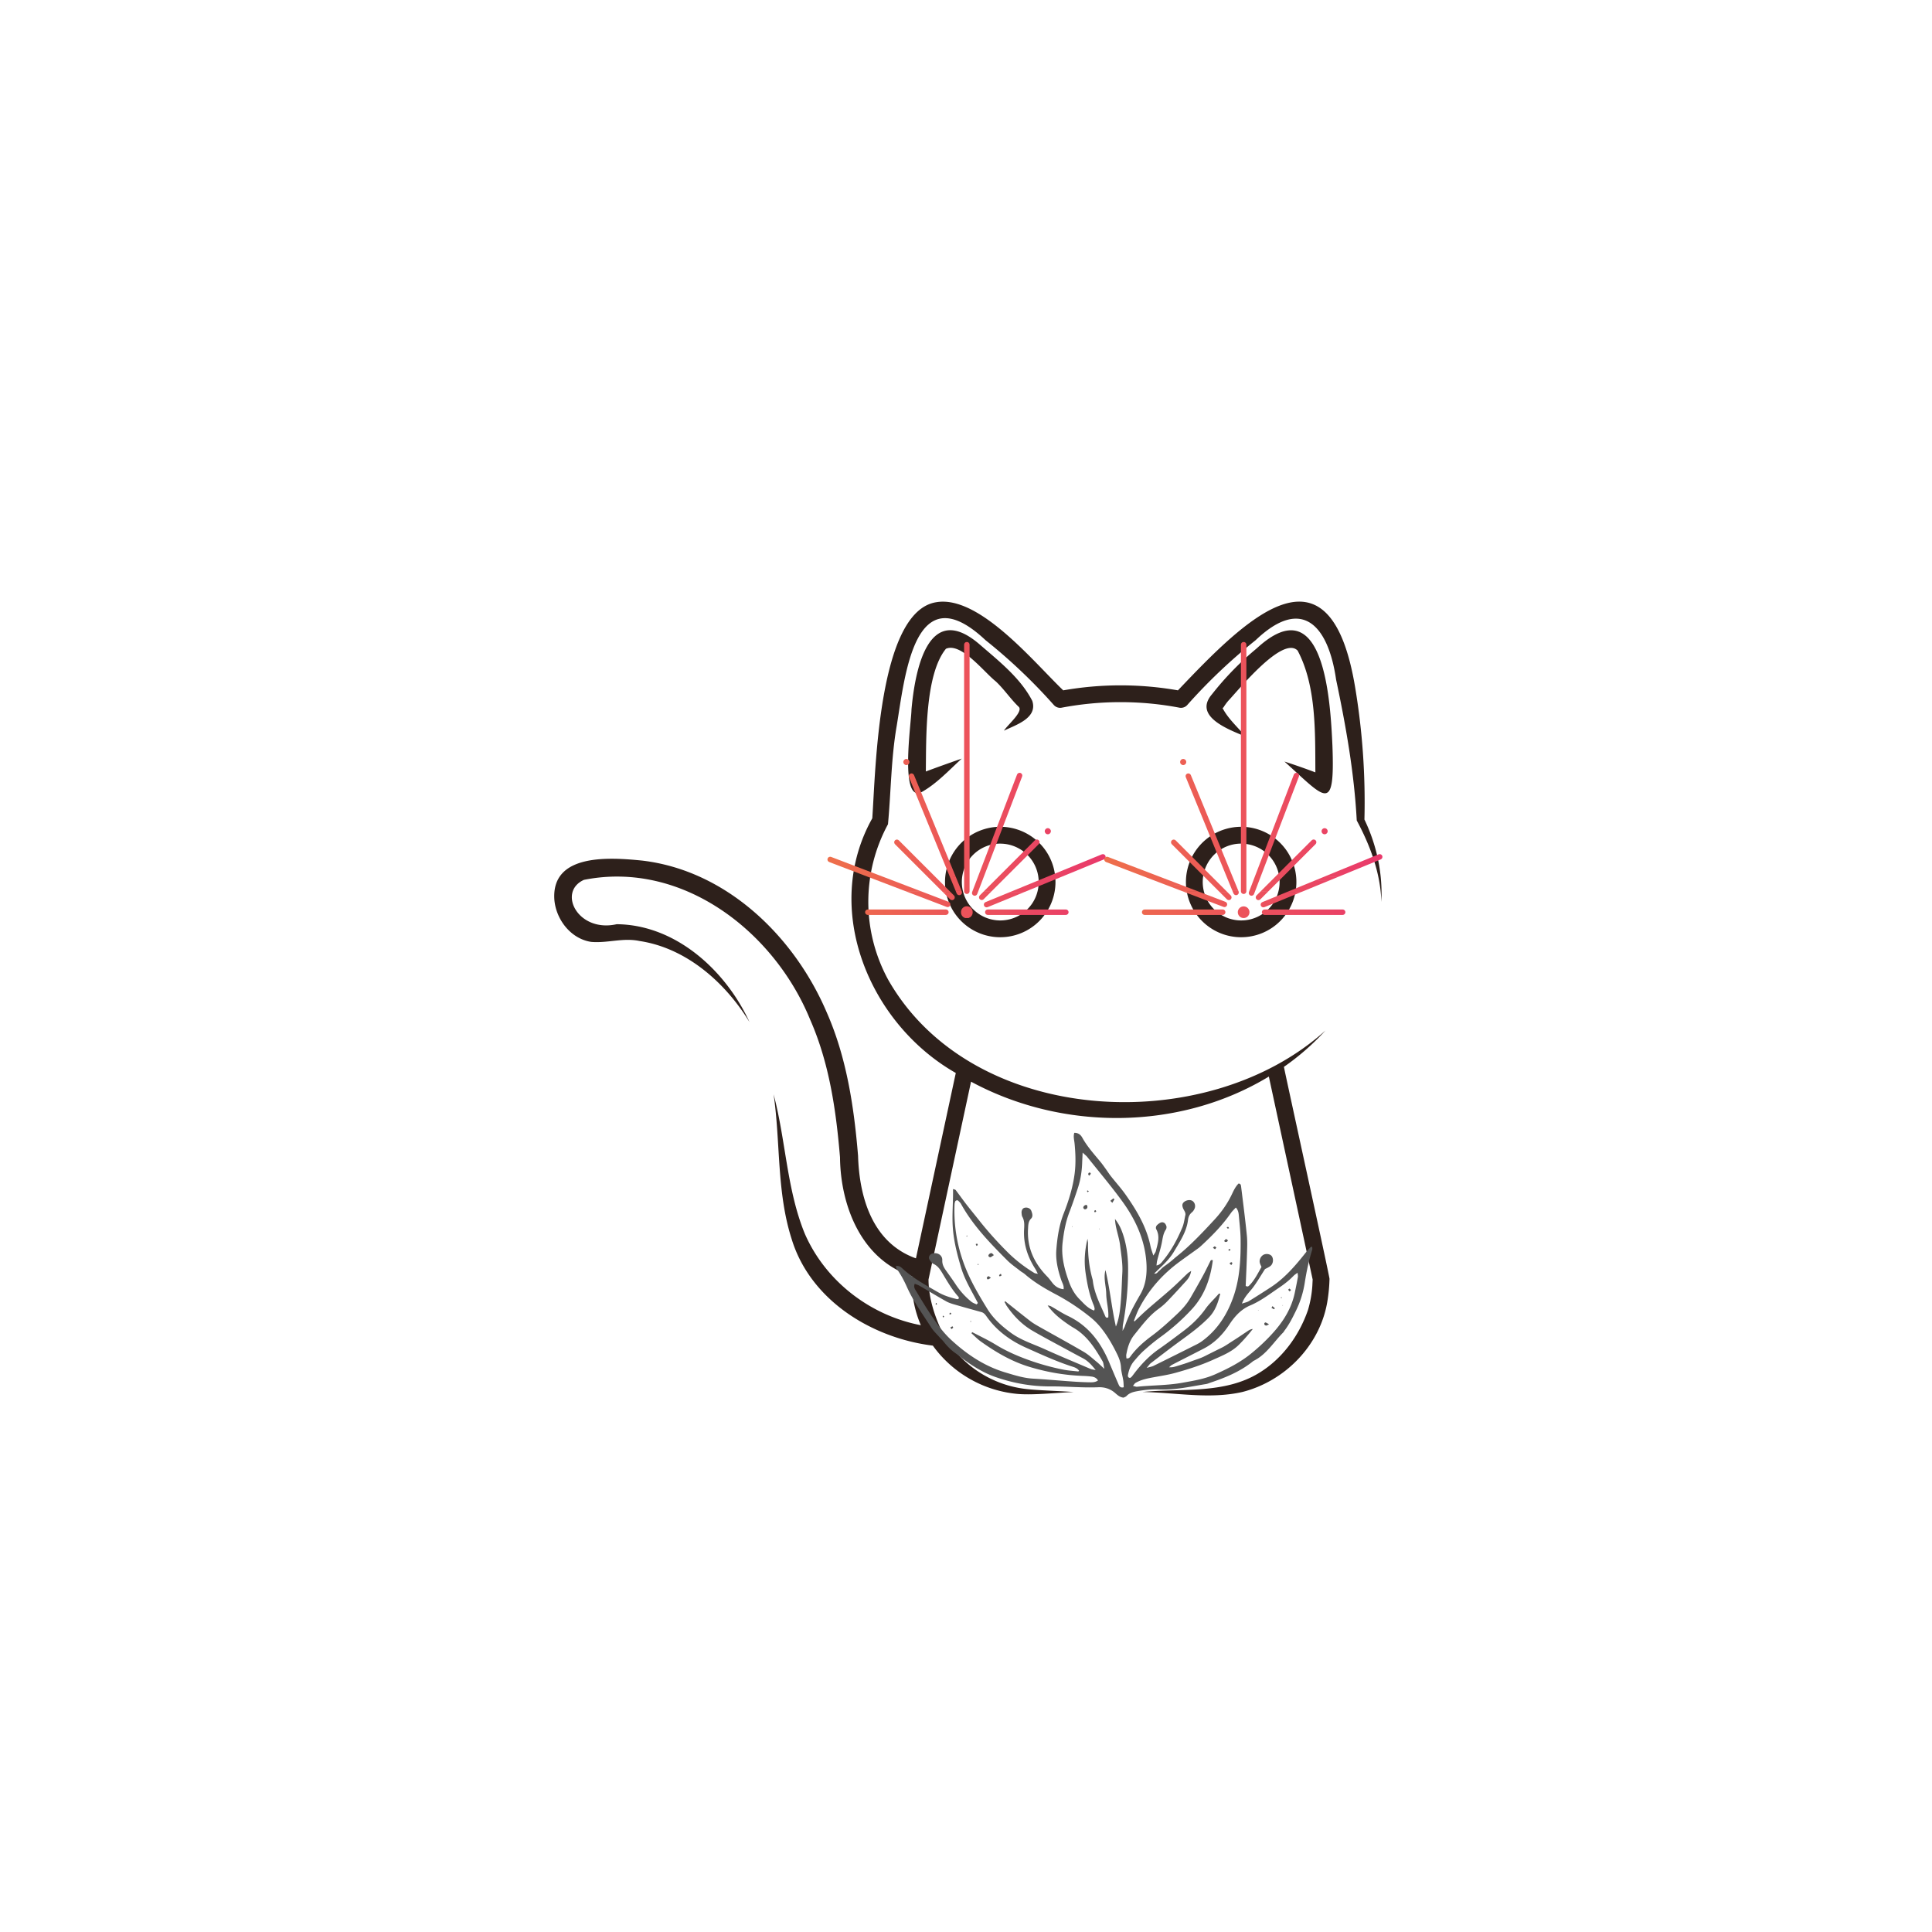 <?xml version="1.0" encoding="UTF-8"?>
<svg data-bbox="175.565 190.58 262.357 252.15" height="816" viewBox="0 0 612 612" width="816" xmlns="http://www.w3.org/2000/svg" data-type="ugc">
    <g>
        <defs>
            <clipPath id="51937f18-0cb1-4348-bbbe-3a28da6ac75d">
                <path d="M175 190h262.77v253H175Zm0 0"/>
            </clipPath>
            <clipPath id="240cb5d9-313a-41c1-8955-0e302c43d53e">
                <path d="M283.762 358.777h132v84h-132Zm0 0"/>
            </clipPath>
            <clipPath id="25838772-8127-4469-8961-54b5210a6a64">
                <path d="M305.64 203.387h1.235v.18h-1.234Zm-.171.18h1.586v.171h-1.586Zm-19.035 36.835h1.23v.18h-1.23Zm-.18.18h1.762v.352h-1.762Zm-.172.352h2.113v.879h-2.113Zm.172.879h1.762v.351h-1.762Zm.18.351h1.23v.18h-1.23Zm.53.18h.349v.172h-.348Zm35.954 2.293h.18v.172h-.18Zm-.531.172h1.23v.18h-1.23Zm-.172.18h1.582v.171h-1.582Zm-34.02 0h1.055v.171h-1.055Zm33.84.171h1.762v.18h-1.762Zm-34.02 0h1.415v.18h-1.414Zm-.171.18h1.761v.347h-1.761Zm34.191 0h1.942v.347h-1.942Zm-34.191.347h1.933v.352h-1.933Zm34.011 0h2.122v.352h-2.122Zm-.171.352h2.113v.36h-2.113Zm-33.84 0h2.113v.36h-2.113Zm33.84.36h1.933v.171h-1.933Zm-.18.171h2.113v.352h-2.113Zm-33.488-.172h2.113v.524h-2.113Zm.18.524h2.113v.36h-2.114Zm33.136 0h2.113v.531h-2.113Zm-.18.531h2.118v.352h-2.118Zm-32.785-.172h2.121v.524h-2.12Zm32.785.524h1.946v.175h-1.946Zm-32.605 0h2.113v.355h-2.113Zm32.43.175h2.12v.352h-2.12Zm-.172.352h2.113v.352h-2.113Zm-32.078-.172h2.113v.524h-2.113Zm32.078.524h1.933v.18h-1.933Zm-31.907 0h2.114v.359h-2.114Zm31.727.18h2.113v.35h-2.113Zm-31.547.179h2.113v.352h-2.113Zm31.375.172h2.113v.531h-2.113Zm-31.203.18h2.121v.527h-2.121Zm31.023.351h2.114v.352h-2.114Zm0 .352h1.942v.175h-1.942Zm-30.843-.176h2.113v.351h-2.113Zm30.664.351h2.12v.352h-2.12Zm-30.489 0h2.118v.532h-2.118Zm.172.532h2.118v.351h-2.118Zm30.145-.18h2.113v.531h-2.113Zm-.18.531h2.113v.352h-2.113Zm0 .352h1.942v.18h-1.942Zm-29.785-.352h2.113v.531h-2.113Zm29.613.531h2.114v.352h-2.114Zm-29.441 0h2.121v.352h-2.121Zm29.262.352h2.113v.348h-2.113Zm-29.082 0h2.113v.348h-2.113Zm0 .348h2.293v.18h-2.293Zm29.082 0h1.941v.18h-1.941Zm-28.903.18h2.114v.351h-2.114Zm28.723 0h2.121v.351h-2.121Zm-28.55.351h2.112v.352h-2.113Zm28.378 0h2.113v.531h-2.113Zm-.176.531h2.114v.352h-2.114Zm-28.023-.18h2.113v.532h-2.113Zm28.023.532h1.942v.172h-1.942Zm-27.851 0h2.12v.351h-2.12Zm27.675.172h2.118v.359h-2.118Zm-27.496.18h2.114v.527h-2.114Zm27.32.179h2.114v.52h-2.113Zm-27.14.348h2.113v.351h-2.113Zm26.961.172h2.121v.359h-2.121Zm-26.789.18h2.113v.53h-2.113Zm26.617.179h2.113v.523h-2.113Zm-26.437.351h2.113v.352h-2.113Zm26.257.172h2.114v.36h-2.114Zm0 .36h1.942v.172h-1.942Zm-26.085-.18h2.117v.352h-2.117Zm25.914.352h2.113v.351h-2.113Zm-25.739 0h2.118v.53h-2.118Zm.18.53h2.113v.349h-2.113Zm25.379-.179h2.113v.528h-2.113Zm-.18.528h2.121v.351h-2.12Zm0 .351h1.942v.18h-1.942Zm-25.027-.351h2.113v.53h-2.113Zm24.855.53h2.114v.352h-2.114Zm-24.675 0h2.113v.352h-2.113Zm24.496.352h2.113v.352h-2.113Zm0 .352h1.941v.18h-1.941Zm-24.325-.352h2.122v.532h-2.122Zm.18.532h2.113v.351h-2.113Zm23.973 0h2.113v.351h-2.113Zm-23.793.351h2.113v.352h-2.113Zm23.613 0h2.117v.527h-2.117Zm-.176.527h2.118v.352h-2.118Zm-23.265-.175h2.113v.527h-2.113Zm23.265.527h1.942v.18h-1.942Zm-23.086 0h2.114v.352h-2.114Zm22.914.18h2.114v.351h-2.114Zm-22.742.172h2.121v.53h-2.12Zm22.563.18h2.113v.53h-2.113Zm-22.383.35h2.113v.352h-2.113Zm22.21.18h2.114v.352h-2.113Zm0 .352h1.934v.176h-1.933Zm-22.034-.18h2.117v.528h-2.117Zm21.855.356h2.113v.351h-2.113Zm-21.68.172h2.114v.351h-2.113Zm21.5.18h2.122v.351h-2.122Zm0 .351h1.942v.18h-1.942Zm-21.324-.18h2.114v.532h-2.114Zm37.016.36h1.055v.172h-1.055Zm-.18.172h1.41v.18h-1.41Zm-15.683-.172h2.113v.351h-2.113Zm15.511.351h1.762v.172h-1.762Zm-36.492-.18h2.121v.352h-2.12Zm20.8.18h2.114v.532h-2.113Zm-20.62.172h2.113v.36h-2.113Zm20.45.36h2.112v.347h-2.113Zm0 .347h1.933v.176h-1.934Zm-20.27-.347h2.113v.523h-2.113Zm35.953-.36h2.113v1.059h-2.113Zm.18 1.059h1.761v.18h-1.762Zm-16.044-.176h2.114v.355h-2.114Zm-19.918 0h2.114v.355h-2.114Zm36.133.355h1.41v.172h-1.41Zm.18.172h1.055v.18h-1.055Zm-16.574-.172h2.12v.352h-2.12Zm0 .352h1.941v.172h-1.941Zm-19.559-.352h2.113v.524h-2.113Zm.172.524h2.121v.36h-2.121Zm19.215 0h2.113v.36h-2.113Zm-19.035.36h2.113v.523h-2.113Zm18.855 0h2.117v.523h-2.117Zm-18.676.523h2.114v.355h-2.114Zm18.504 0h2.117v.355h-2.117Zm-30.492.355h.531v.172h-.53Zm30.492 0h1.938v.172h-1.938Zm13.922 0h.531v.172h-.53Zm-44.765.172h1.234v.18h-1.235Zm12.511-.172h2.113v.352h-2.113Zm31.903.172h1.234v.18h-1.234Zm-.176.18h1.59v.172h-1.59Zm-13.57-.18h2.113v.352h-2.114Zm-30.848.18h1.586v.172h-1.586Zm0 .172h1.765v.18h-1.765Zm44.246 0h1.762v.18h-1.762Zm-.18.18h2.113v.179h-2.113Zm-31.195-.352h2.113v.531h-2.113Zm-13.047.351h2.117v.18h-2.117Zm0 .18h2.29v.172h-2.29Zm30.844-.36h2.12v.532h-2.12Zm13.219.36h2.293v.172h-2.293Zm-44.063.172h2.469v.18h-2.469Zm13.219-.172h2.117v.352h-2.117Zm30.672.172h2.464v.18h-2.464Zm-43.715.18h2.465v.171h-2.465Zm30.496-.18h2.113v.351h-2.113Zm13.039.18h2.473v.171h-2.473Zm-43.535.171h2.644v.18h-2.644Zm43.363 0h2.645v.18h-2.645Zm-12.867 0h1.933v.18h-1.933Zm-30.317.18h2.645v.18h-2.644Zm13.04-.351h2.117v.53h-2.117Zm29.964.351h2.645v.18h-2.645Zm-42.832.18h2.645v.172h-2.645Zm29.965-.18h2.113v.352h-2.113Zm12.688.18h2.644v.172h-2.644Zm-42.473.172h2.645v.18h-2.645Zm12.867-.172h2.114v.351h-2.114Zm29.434.172h2.644v.18h-2.644Zm-.18.18h2.645v.171h-2.645Zm-12.508-.18h2.114v.351h-2.114Zm-29.441.18h2.644v.171h-2.644Zm.18.171h2.644v.176h-2.644Zm29.261 0h1.934v.176h-1.934Zm12.336 0h2.645v.176h-2.645Zm-41.418.176h2.645v.18h-2.645Zm12.508-.348h2.113v.528h-2.113Zm28.735.348h2.64v.18h-2.64Zm-.18.18h2.64v.172h-2.64Zm-12.16-.18h2.113v.352h-2.113Zm-28.73.18h2.644v.172h-2.645Zm.179.172h2.64v.18h-2.64Zm12.336-.172h2.113v.351h-2.113Zm28.203.172h2.64v.18h-2.64Zm-.18.18h2.645v.171h-2.645Zm-40.187 0h2.644v.171h-2.644Zm40.015.171h2.645v.18h-2.645Zm-11.816-.351h2.121v.53h-2.121Zm-28.02.351h2.641v.18h-2.64Zm39.657.18h2.644v.18h-2.644Zm-27.5-.352h2.12v.531h-2.12Zm-11.98.352h2.644v.18h-2.645Zm.171.18h2.645v.171h-2.645Zm27.5-.18h2.113v.351h-2.113Zm11.629.18h2.645v.171H324.5Zm-.172.171h2.645v.18h-2.645Zm-38.777 0h2.644v.18h-2.644Zm11.808-.171h2.114v.351h-2.114Zm15.512.171h1.934v.18h-1.934Zm-27.148.18h2.644v.172h-2.644Zm38.425 0h2.645v.172h-2.645Zm-.171.172h2.644v.18h-2.644Zm-26.438-.172h2.113v.352h-2.113Zm15.152 0h2.114v.352h-2.114Zm-26.789.172h2.645v.18h-2.645Zm.18.18h2.645v.175h-2.645Zm37.715 0h2.644v.175h-2.644Zm-37.543.175h2.644v.176h-2.644Zm26.266-.175h2.113v.351h-2.113Zm11.097.175h2.645v.176h-2.645Zm-11.097.176h1.933v.176h-1.933Zm10.925 0h2.645v.176h-2.645Zm-25.734-.351h2.113v.527h-2.113Zm-11.277.351h2.644v.176h-2.644Zm.171.176h2.645v.172h-2.645Zm36.665 0h2.64v.172h-2.64Zm25.382 0h1.235v.172h-1.235Zm-25.554.172h2.64v.18h-2.64Zm25.195 0h1.766v.18h-1.766Zm-61.508 0h2.645v.18h-2.645Zm25.555-.172h2.113v.352h-2.113Zm-14.45 0h2.114v.352h-2.113Zm25.028.352h2.644v.18h-2.644Zm25.027 0h2.293v.18h-2.293Zm-60.98 0h2.64v.18h-2.64Zm35.773.18h2.645v.171h-2.645Zm24.676 0h2.824v.171h-2.824Zm-60.277 0h2.64v.171h-2.64Zm.175.171h2.645v.18h-2.644Zm59.75 0h3.176v.18h-3.175Zm-34.898-.351h2.117v.53h-2.117Zm-14.101 0h2.12v.53h-2.12Zm24.503.351h2.645v.18h-2.645Zm-59.93 0h.704v.18h-.703Zm59.75.18h2.645v.172h-2.644Zm-34.898 0h2.64v.172h-2.64Zm59.043 0h3.707v.172h-3.707Zm-84.242 0h1.402v.172h-1.402Zm83.89.172h4.06v.18h-4.06Zm-84.07 0h2.114v.18h-2.114Zm36.133-.172h2.113v.351h-2.113Zm-10.578.172h2.645v.18h-2.645Zm34.55 0h2.645v.18h-2.644Zm-10.226-.172h2.117v.351h-2.117Zm10.047.351h2.645v.18h-2.645Zm-10.047 0h1.938v.18h-1.938Zm-49.879 0h2.645v.18h-2.645Zm25.735 0h2.644v.18h-2.644Zm57.808 0h4.586v.18h-4.586Zm-57.636.18h2.644v.172h-2.644Zm-25.907 0h2.993v.172h-2.993Zm59.746 0h2.645v.172h-2.645Zm23.446 0h4.758v.172H345.3Zm-23.617.172h2.644v.18h-2.644Zm-59.575 0h3.524v.18h-3.524Zm36.309-.352h2.117v.532h-2.117Zm46.531.352h4.938v.18h-4.938Zm-56.754 0h2.645v.18h-2.645Zm23.618-.172h2.113v.352h-2.113Zm-49.704.352h4.055v.171h-4.055Zm59.395 0h2.644v.171h-2.644Zm22.914 0h5.117v.171h-5.117Zm-56.05 0h2.644v.171h-2.645Zm.179.171h2.644v.176h-2.644Zm55.52 0h5.109v.176h-5.11Zm-45.473-.171h2.113v.347h-2.113Zm-36.485.171h4.407v.176h-4.407Zm59.223 0h2.645v.176h-2.645Zm-59.223.176h4.938v.18h-4.938Zm26.618 0h2.644v.18h-2.644Zm54.812 0h5.285v.18h-5.285Zm-22.387 0h2.645v.18h-2.645Zm-9.511-.347h2.113v.527h-2.113Zm31.546.527h5.106v.172h-5.106Zm-54.289 0h2.645v.172h-2.645Zm9.872-.18h2.113v.352h-2.113Zm-36.48.18h5.105v.172h-5.106Zm58.687 0h2.64v.172h-2.64Zm-58.516.172h5.465v.18h-5.465Zm26.617 0h2.645v.18h-2.645Zm31.727 0h2.64v.18h-2.64Zm21.851 0h5.29v.18h-5.29Zm-31.195-.172h2.113v.351h-2.113Zm-22.211.351h2.645v.172h-2.645Zm-26.262 0h5.469v.172h-5.469Zm79.317 0h5.11v.172h-5.11Zm-30.844 0h1.941v.172h-1.941Zm9.164 0h2.645v.172h-2.645Zm-21.684-.18h2.122v.532h-2.122Zm-35.601.352h5.469v.18h-5.47Zm57.113 0h2.645v.18h-2.645Zm-31.023 0h2.64v.18h-2.64Zm52.523 0h5.11v.18h-5.11Zm-30.672 0h2.121v.36h-2.12Zm-47.41.18h5.465v.18h-5.465Zm77.55 0h5.11v.18h-5.11Zm-21.148 0h2.645v.18h-2.645Zm-30.668 0h2.645v.18h-2.645Zm30.489.18h2.644v.172h-2.644Zm20.98 0h5.106v.172h-5.106Zm-41.953-.18h2.113v.352h-2.113Zm-9.344.18h2.645v.172h-2.645Zm-25.554 0h5.464v.172h-5.464Zm25.734.172h2.645v.18h-2.645Zm50.586 0h5.11v.18h-5.11Zm-75.79 0h5.466v.18h-5.465Zm55.169 0h2.644v.18h-2.644Zm-8.813-.172h2.114v.351h-2.114Zm8.633.351h2.645v.172h-2.645Zm-54.46 0h5.46v.172h-5.46Zm45.827 0h1.934v.172h-1.934Zm-20.98 0h2.644v.172h-2.644Zm50.062 0h5.11v.172h-5.11Zm-74.558.172h5.469v.18h-5.47Zm74.027 0h5.29v.18h-5.29Zm-40.36-.351h2.114v.53h-2.113Zm20.27.351h2.645v.18h-2.645Zm-29.261 0h2.644v.18h-2.644Zm49 .18h5.109v.176h-5.11Zm-48.82 0h2.644v.176h-2.645Zm28.902 0h2.644v.176h-2.644Zm-53.227 0h5.461v.176h-5.46Zm44.766-.18h2.113v.356h-2.113Zm-44.414.356h5.636v.175h-5.636Zm72.265 0h5.285v.175h-5.285Zm-39.308-.176h2.113v.351h-2.113Zm19.738.176h2.644v.175h-2.644Zm-28.55 0h2.644v.175h-2.645Zm.179.175h2.644v.176h-2.644Zm28.2 0h2.644v.176h-2.645Zm-51.993 0h5.457v.176h-5.457Zm71.383 0h5.11v.176h-5.11Zm-.352.176h5.11v.172h-5.11Zm-70.504 0h5.461v.172h-5.46Zm43.184-.351h2.113v.523h-2.113Zm8.105.351h2.64v.172h-2.64Zm-27.851 0h2.644v.172h-2.644Zm46.535.172h5.11v.18h-5.11Zm-46.356 0h2.645v.18h-2.645Zm27.497 0h2.644v.18h-2.644Zm-50.762 0h5.46v.18h-5.46Zm31.726-.348h2.114v.528h-2.114Zm-31.195.528h5.461v.18h-5.461Zm22.914 0h2.64v.18h-2.64Zm19.207-.18h2.113v.36h-2.113Zm7.934.18h2.64v.18h-2.64Zm18.683 0h5.11v.18h-5.11Zm-.527.18h5.285v.171h-5.285Zm-26.09 0h1.942v.171h-1.942Zm-19.035 0h2.644v.171h-2.644Zm-22.563 0h5.465v.171h-5.465Zm49.352 0h2.645v.171h-2.645Zm-18.508-.18h2.121v.351h-2.12Zm18.336.351h2.645v.18h-2.645Zm-48.824 0h5.46v.18h-5.46Zm66.98 0h5.106v.18h-5.106Zm-44.593 0h2.64v.18h-2.64Zm26.257.18h2.645v.172h-2.645Zm-26.085 0h2.64v.172h-2.64Zm18.503-.18h2.122v.352h-2.122Zm-40.539.18h5.47v.172h-5.47Zm65.926 0h5.29v.172h-5.29Zm-35.781-.18h2.113v.352h-2.113Zm-7.934.352h2.645v.18h-2.645Zm43.364 0h5.109v.18h-5.11Zm-65.215 0h5.46v.18h-5.46Zm47.59 0h2.644v.18h-2.644Zm-17.805 0h2.293v.18h-2.293Zm17.625.18h2.644v.18h-2.644Zm-46.887 0h5.465v.18h-5.465Zm64.332 0h5.117v.18h-5.117Zm-42.824 0h2.645v.18h-2.645Zm-20.977.18h5.465v.171h-5.465Zm46.176 0h2.645v.171h-2.645Zm-7.222-.36h2.113v.531h-2.113Zm24.324.36h5.11v.171h-5.11Zm-42.13 0h2.645v.171h-2.644Zm7.763-.18h2.113v.351h-2.113Zm34.011.351h5.114v.18h-5.114Zm-62.57 0h5.465v.18h-5.465Zm45.652 0h2.645v.18h-2.645Zm-24.675 0h2.644v.18h-2.644Zm.171.18h2.645v.172h-2.645Zm40.899 0h5.11v.172h-5.11Zm-23.625-.18h2.117v.352h-2.117Zm7.05.18h2.645v.172h-2.644Zm-44.945 0h5.47v.172h-5.47Zm28.203-.18h2.114v.352h-2.114Zm-27.851.352h5.648v.175h-5.648Zm60.808 0h5.118v.175h-5.118Zm-40.359 0h2.645v.175h-2.645Zm23.973 0h2.644v.175h-2.644Zm-.18.175h2.645v.18h-2.645Zm-43.71 0h5.464v.18h-5.465Zm59.753 0h5.29v.18h-5.29Zm-39.656 0h2.644v.18h-2.644Zm-19.567.18h5.465v.172h-5.465Zm43.004 0h2.64v.172h-2.64Zm-16.035-.355h2.113v.527h-2.113Zm31.899.355h5.113v.172h-5.113Zm-39.13 0h2.645v.172h-2.644Zm16.571-.355h2.113v.527h-2.113Zm22.035.527h5.285v.18h-5.285Zm-57.992 0h5.465v.18h-5.465Zm42.48 0h2.641v.18h-2.64Zm-22.914 0h2.645v.18h-2.645Zm38.067.18h5.117v.172h-5.117Zm-57.106 0h5.47v.172h-5.47Zm35.254-.18h2.113v.352H309.7Zm6.52.18h2.644v.172h-2.644Zm-22.563 0h2.645v.172h-2.645Zm7.051-.18h2.121v.352h-2.121Zm-6.871.352h2.64v.18h-2.64Zm-18.86 0h5.462v.18h-5.461Zm56.223 0h5.117v.18H331.2Zm-15.152 0h2.64v.18h-2.64Zm-6.348 0h1.942v.18h-1.942Zm-34.37.18h5.464v.179h-5.465Zm55.339 0h5.117v.179h-5.117Zm-36.656 0h2.644v.179h-2.644Zm21.855 0h2.645v.179h-2.645Zm-21.68.179h2.641v.172h-2.64Zm36.13 0h5.117v.172h-5.118Zm-29.434-.36H303v.532h-2.117Zm14.805.36h2.644v.172h-2.644Zm-39.829 0h5.457v.172h-5.457Zm33.66-.18h2.122v.352h-2.121Zm20.27.352h5.285v.18h-5.285Zm-35.426 0h2.645v.18h-2.645Zm21.153 0h2.644v.18h-2.644Zm-39.309 0h5.469v.18h-5.469Zm.531.18h5.461v.171h-5.46Zm38.598 0h2.644v.171h-2.644Zm-14.274-.18h2.114v.351h-2.113Zm-6.527.18h2.645v.171h-2.645Zm34.902 0h5.114v.171h-5.113Zm-52.167.171h5.46v.18h-5.46Zm17.445 0h2.644v.18h-2.644Zm34.191 0h5.29v.18h-5.29Zm-13.742 0h2.645v.18h-2.645Zm-5.816-.351h2.113v.531h-2.113Zm-14.453.531h2.644v.18h-2.644Zm33.66 0h5.117v.18h-5.117Zm-50.934 0h5.461v.18h-5.46Zm37.363 0h2.645v.18h-2.645Zm-36.832.18h5.457v.172h-5.457Zm36.653 0h2.644v.172h-2.644Zm-5.637-.18h2.113v.352h-2.113Zm19.035.18h5.11v.172h-5.11Zm-33.137 0h2.645v.172h-2.645Zm6.168-.36h2.114v.532h-2.114Zm13.399.532h2.644v.175h-2.644Zm-36.133 0h5.64v.175h-5.64Zm49.176 0h5.113v.175h-5.113Zm-32.43 0h2.645v.175h-2.645Zm13.922 0h1.941v.175h-1.941Zm-7.754 0h2.113v.347h-2.113Zm-22.383.175h5.461v.172h-5.46Zm35.422 0h2.645v.172h-2.645Zm-19.035 0h2.644v.172h-2.644Zm31.906 0h5.11v.172h-5.11Zm-18.328 0h2.113v.352h-2.113Zm-29.441.172h5.468v.18h-5.468Zm47.238 0h5.289v.18h-5.289Zm-12.512 0h2.645v.18h-2.645Zm-18.683 0h2.644v.18h-2.644Zm18.507.18h2.641v.18h-2.64Zm12.336 0h5.11v.18h-5.11Zm-24.855-.18h2.121v.36h-2.121Zm-5.809.18h2.641v.18h-2.64Zm-15.863 0h5.457v.18h-5.457Zm16.035.18h2.645v.172h-2.645Zm29.961 0h5.29v.172h-5.29Zm-45.473 0h5.465v.172h-5.464Zm33.489 0h2.644v.172h-2.644Zm-5.11-.18h2.114v.352h-2.114Zm4.938.352h2.644v.18h-2.644Zm-32.79 0h5.47v.18h-5.47Zm27.852 0h1.942v.18h-1.942Zm-12.687 0h2.64v.18h-2.64Zm29.433 0h5.106v.18h-5.106Zm-44.246.18h5.47v.171h-5.47Zm43.895 0h5.105v.171h-5.105Zm-23.445-.352h2.113v.523h-2.113Zm11.808.351h2.645v.172h-2.645Zm-17.273 0h2.64v.172h-2.64Zm28.379.172h5.11v.18h-5.11Zm-28.203 0h2.644v.18h-2.644Zm16.925 0h2.645v.18h-2.645Zm-31.554 0h5.464v.18h-5.464Zm26.789-.172h2.12v.352h-2.12Zm-26.438.352h5.465v.18H282.2Zm42.13 0h5.108v.18h-5.109Zm-22.384-.18h2.114v.36h-2.114Zm11.278.18h2.644v.18h-2.644Zm-16.567 0h2.645v.18h-2.645Zm.172.18h2.645v.171h-2.645Zm16.215 0h2.644v.171h-2.644Zm-30.313 0h5.465v.171h-5.465Zm41.067 0h5.11v.171h-5.11Zm-.352.171h5.11v.18h-5.11Zm-40.187 0h5.469v.18h-5.47Zm25.207-.351h2.113v.531h-2.113Zm4.406.351h2.645v.18h-2.645Zm-15.863 0h2.644v.18h-2.644Zm25.91.18h5.285v.172h-5.285Zm-25.738 0h2.644v.172h-2.644Zm15.511 0h2.645v.172h-2.645Zm-29.082 0h5.47v.172h-5.47Zm18.508-.351h2.113v.523h-2.113Zm-17.976.523h5.464v.18h-5.464Zm13.218 0h2.645v.18h-2.645Zm10.926-.172h2.113v.352h-2.113Zm4.235.172h2.644v.18h-2.644Zm10.046 0h5.11v.18h-5.11Zm-.53.18h5.288v.175h-5.289Zm-13.75 0h1.94v.175h-1.94Zm-10.747 0h2.645v.175h-2.645Zm-13.047 0h5.637v.175h-5.637Zm27.848 0h2.644v.175h-2.644Zm-10.043-.18h2.113v.355h-2.113Zm9.867.355h2.64v.172h-2.64Zm-27.14 0h5.464v.172h-5.465Zm36.66 0h5.109v.172h-5.11Zm-23.973 0h2.644v.172h-2.644Zm14.277.172h2.645v.18h-2.645Zm-14.097 0h2.644v.18h-2.644Zm10.222-.172h2.114V282h-2.114Zm-22.562.172h5.46v.18h-5.46Zm35.781 0h5.11v.18h-5.11Zm-35.43.18h5.47v.172h-5.47Zm12.16 0h2.645v.172h-2.644Zm13.75 0h2.641v.172h-2.64Zm8.993 0h5.105v.172h-5.105Zm-18.336-.352h2.12v.524h-2.12Zm-16.035.524h5.46v.18h-5.46Zm25.207 0h2.64v.18h-2.64Zm-13.399 0h2.64v.18h-2.64Zm22.211 0h5.11v.18h-5.11Zm-22.035.18h2.644v.18h-2.644Zm21.504 0h5.289v.18h-5.29ZM307.934 282h2.113v.531h-2.113Zm3.527.352h2.644v.18h-2.644Zm-24.496 0h5.457v.18h-5.457Zm15.683-.18h2.114v.36h-2.114Zm8.633.36h2.645v.171h-2.645Zm-12.687 0h2.64v.171h-2.64Zm20.976 0h5.11v.171h-5.11Zm-32.257 0h5.46v.171h-5.46Zm17.98-78.794h1.941v78.965h-1.941Zm-17.45 78.965h5.462v.18h-5.461Zm10.927 0h2.644v.18h-2.644Zm8.988-.172h2.117v.352h-2.117Zm3.351.172h2.645v.18h-2.645Zm7.93 0h5.29v.18h-5.29Zm-30.844.18h5.64v.172h-5.64Zm22.735 0h2.644v.172h-2.644Zm-11.989 0h2.645v.172h-2.645Zm19.747 0h5.109v.172h-5.11Zm-15.86-.352h1.934v.524h-1.934Zm2.64.172h1.587v.352h-1.586Zm-6.347.352h2.645v.18h-2.645Zm6.7 0h1.054v.18h-1.055Zm1.937-.172h1.941v.351h-1.941Zm-4.758.172h1.762v.18H303Zm-14.273 0h5.46v.18h-5.46Zm22.03 0h2.645v.18h-2.644Zm7.575 0h5.113v.18h-5.113Zm-29.082.18h5.465v.18h-5.465Zm13.926 0h1.414v.18h-1.414Zm4.758 0h1.765v.18h-1.765Zm9.875 0h5.109v.18h-5.11Zm-18.508 0h2.644v.18h-2.644Zm11.277 0h2.645v.18h-2.645Zm-20.973.18h5.461v.17h-5.46Zm18.329 0h1.586v.17h-1.586Zm-8.461 0h2.644v.17h-2.644Zm3.875 0h1.062v.17h-1.062Zm14.101 0h5.117v.17h-5.117Zm-7.05 0h2.644v.17h-2.645Zm-10.747.17h2.645v.177h-2.645Zm-9.523 0h5.469v.177h-5.47Zm20.098 0h2.644v.177h-2.644Zm6.699 0h5.11v.177h-5.11Zm-8.813 0h1.235v.177h-1.235Zm8.457.177h5.114v.175h-5.114Zm-26.082 0h5.64v.175h-5.64Zm19.559 0h2.644v.175h-2.644Zm-10.223 0h2.645v.175h-2.645Zm-8.812.175h5.465v.176h-5.465Zm19.035 0h2.473v.176h-2.473Zm6 0h5.285v.176h-5.285Zm-16.043 0h2.465v.176h-2.465Zm.18.176h2.285v.18h-2.285Zm9.863 0h2.293v.18h-2.293Zm5.64 0h5.118v.18h-5.118Zm-24.144 0h5.465v.18h-5.465Zm8.812.18h2.114v.172h-2.114Zm14.81 0h5.288v.172h-5.289Zm-5.118 0h2.117v.172h-2.117Zm-18.152 0h5.464v.172h-5.464Zm.527.172h5.469v.18h-5.47Zm8.113 0h1.934v.18h-1.934Zm9.512 0h1.941v.18h-1.941Zm4.758 0h5.117v.18h-5.117Zm-21.852.18h5.465v.171h-5.465Zm7.754 0h1.762v.171h-1.762Zm13.746 0h5.117v.171h-5.117Zm-4.406 0h1.765v.171h-1.765Zm-16.742.171h5.465v.18h-5.465Zm20.62 0h5.114v.18h-5.113Zm-3.698 0h1.414v.18h-1.414Zm-9.344 0h1.414v.18h-1.414Zm.18.18h1.054v.18h-1.055Zm12.511 0h5.113v.18h-5.113Zm-3.176 0h1.063v.18h-1.063Zm-16.562 0h5.465v.18h-5.465Zm19.207.18h5.289v.172h-5.289Zm-18.856 0h5.637v.172h-5.637Zm.528.172h5.469v.18h-5.47Zm17.976 0h5.118v.18h-5.118Zm-.527.18h5.285v.171h-5.285Zm-16.918 0h5.461v.171h-5.46Zm.352.171h5.285v.18h-5.285Zm16.39 0h4.938v.18h-4.938Zm-15.86.18h4.935v.176h-4.934Zm15.685 0h4.757v.176h-4.757Zm-.172.176h4.406v.172h-4.406Zm-14.985 0h4.406v.172h-4.406Zm.352.172h4.055v.18h-4.055Zm14.633 0h4.046v.18h-4.046Zm-14.102.18h3.524v.171h-3.524Zm14.102 0h3.523v.171h-3.523Zm-13.75.171h3.171v.18h-3.171Zm13.75 0h3.164v.18h-3.164Zm-13.223.18h2.644v.18h-2.644Zm13.223 0h2.812v.18h-2.812Zm0 .18h2.285v.171h-2.285Zm-5.649 0h.531v.171h-.53Zm-7.05 0h2.12v.171h-2.12Zm12.87.171h1.762v.18h-1.762Zm-12.511 0h1.582v.18H299.3Zm6.168 0h1.586v.18h-1.586Zm-5.645.18h.711v.172h-.71Zm12.164 0h1.055v.172h-1.055Zm-6.875 0h2.293v.172h-2.293Zm-.172.172h2.641v.18h-2.64Zm-.18.18h2.997v.18h-2.996Zm-.171.18h3.344v.347h-3.344Zm7.93.171h25.558v.176H312.52Zm-38.075 0h25.559v.176h-25.559Zm37.72.176h26.085v.176h-26.086Zm-37.9 0h26.09v.176h-26.09Zm-.171.176h26.441v.176h-26.441Zm38.07 0h26.266v.176h-26.266Zm-7.754-.176h3.703v.531h-3.703Zm0 .531h3.875v.524h-3.875Zm7.578-.18h26.614v.883h-26.614Zm-38.07 0h26.617v.883h-26.617Zm.176.883h26.441v.18h-26.441Zm38.07 0h26.266v.18h-26.266Zm0 .18h26.086v.172h-26.086Zm-7.754-.36h3.703v.532h-3.703Zm-30.144.36h26.09v.172h-26.09Zm.18.172h25.558v.18h-25.559Zm38.074 0h25.558v.18H312.52Zm-7.93 0h3.344v.351h-3.344Zm.172.351h2.996v.18h-2.996Zm.18.18h2.64v.176h-2.64Zm.171.176h2.293v.172h-2.293Zm.356.172h1.586v.18h-1.586Zm0 0"/>
            </clipPath>
            <clipPath id="12bb8de5-9422-43a7-a564-88e170a1e4c0">
                <path d="M331.914 264.277a.97.97 0 1 0 .005-1.942.97.97 0 0 0-.005 1.942Zm-44.8-21.925a.97.97 0 1 0 .004-1.941.97.97 0 0 0-.005 1.94Zm50.515 45.742h-24.73a.865.865 0 1 0 0 1.73h24.73a.867.867 0 0 0 .867-.863c0-.48-.39-.867-.867-.867Zm-8.578-21.922a.863.863 0 0 0-1.219 0l-17.488 17.488a.863.863 0 0 0 1.219 1.219l17.488-17.488a.863.863 0 0 0 0-1.22Zm-22.781 17.02a.862.862 0 0 0 .859-.86v-78.125a.86.86 0 0 0-.86-.86.859.859 0 0 0-.867.86v78.125c0 .473.383.86.868.86Zm43.906-12.09a.877.877 0 0 0-1.13-.477l-36.855 15.137a.859.859 0 0 0 .32 1.656c.114 0 .231-.02.333-.059l36.855-15.129a.874.874 0 0 0 .477-1.128Zm-26.895-26.247a.869.869 0 0 0-1.113.504l-14.227 37.215a.863.863 0 0 0 .497 1.113.782.782 0 0 0 .308.055.86.86 0 0 0 .809-.55l14.222-37.22a.863.863 0 0 0-.496-1.117Zm-18.617 37.524-15.133-36.856a.863.863 0 0 0-1.597.657l15.125 36.86a.879.879 0 0 0 1.132.468.87.87 0 0 0 .473-1.13Zm-4.164 3.293-37.223-14.227a.864.864 0 1 0-.609 1.618l37.21 14.218a.778.778 0 0 0 .31.063.87.87 0 0 0 .808-.559.87.87 0 0 0-.496-1.113Zm-15.8-19.5a.863.863 0 0 0-1.22 1.219l17.489 17.488c.164.172.39.254.613.254a.863.863 0 0 0 .605-1.473Zm14.933 21.922h-24.73a.864.864 0 0 0 0 1.73h24.73a.864.864 0 1 0 0-1.73Zm8.48.867a1.849 1.849 0 1 1-3.695 0 1.848 1.848 0 1 1 3.695 0Zm0 0"/>
            </clipPath>
            <clipPath id="40055cf6-c8e3-4498-a56b-e7bf93d49ef0">
                <path d="M393.328 203.387h1.23v.18h-1.23Zm-.172.18h1.582v.171h-1.582Zm-19.039 36.835h1.235v.18h-1.235Zm-.176.18h1.762v.352h-1.762Zm-.175.352h2.117v.879h-2.117Zm.175.879h1.762v.351h-1.762Zm.176.351h1.235v.18h-1.235Zm.531.18H375v.172h-.352Zm35.954 2.293h.18v.172h-.18Zm-.532.172h1.235v.18h-1.235Zm-.172.18h1.586v.171h-1.586Zm-34.015 0h1.05v.171h-1.05Zm33.84.171h1.761v.18h-1.761Zm-34.02 0h1.41v.18h-1.41Zm-.172.18h1.762v.347h-1.762Zm34.192 0h1.941v.347h-1.941Zm-34.192.347h1.934v.352h-1.934Zm34.012 0h2.121v.352h-2.121Zm-.172.352h2.113v.36h-2.113Zm-33.84 0h2.114v.36h-2.114Zm33.84.36h1.934v.171h-1.934Zm-.18.171h2.114v.352h-2.114Zm-33.488-.172h2.113v.524h-2.113Zm.18.524h2.113v.36h-2.113Zm33.137 0h2.113v.531h-2.113Zm-.18.531h2.113v.352h-2.113Zm-32.785-.172h2.12v.524h-2.12Zm32.785.524h1.941v.175h-1.941Zm-32.61 0h2.118v.355h-2.118Zm32.43.175h2.121v.352h-2.12Zm-.172.352h2.114v.352h-2.114Zm-32.078-.172h2.113v.524h-2.113Zm32.078.524h1.934v.18h-1.934Zm-31.906 0h2.113v.359h-2.113Zm31.727.18h2.113v.35h-2.113Zm-31.547.179h2.113v.352h-2.113Zm31.375.172h2.113v.531h-2.113Zm-31.203.18h2.12v.527h-2.12Zm31.023.351h2.113v.352h-2.113Zm0 .352h1.941v.175h-1.941Zm-30.844-.176h2.114v.351h-2.114Zm30.668.351h2.117v.352h-2.117Zm-30.488 0h2.113v.532h-2.113Zm.172.532h2.113v.351h-2.113Zm30.14-.18h2.118v.531h-2.118Zm-.175.531h2.113v.352h-2.113Zm0 .352h1.941v.18h-1.941Zm-29.785-.352h2.113v.531h-2.113Zm29.613.531h2.113v.352h-2.113Zm-29.442 0h2.122v.352h-2.122Zm29.262.352h2.113v.348h-2.113Zm-29.082 0h2.113v.348h-2.113Zm0 .348h2.293v.18h-2.293Zm29.082 0h1.942v.18h-1.942Zm-28.902.18h2.113v.351h-2.113Zm28.722 0h2.122v.351h-2.122Zm-28.55.351h2.113v.352h-2.113Zm28.379 0h2.113v.531h-2.113Zm-.18.531h2.113v.352h-2.113Zm-28.024-.18h2.118v.532h-2.118Zm28.024.532h1.941v.172h-1.941Zm-27.852 0h2.121v.351h-2.12Zm27.68.172h2.113v.359h-2.113Zm-27.5.18h2.113v.527h-2.113Zm27.32.179h2.114v.52h-2.114Zm-27.14.348h2.113v.351h-2.113Zm26.96.172h2.122v.359h-2.121Zm-26.788.18h2.113v.53h-2.113Zm26.617.179h2.113v.523h-2.113Zm-26.438.351h2.114v.352h-2.114Zm26.258.172h2.117v.36h-2.117Zm0 .36h1.941v.172h-1.94Zm-26.086-.18h2.121v.352h-2.12Zm25.914.352h2.113v.351h-2.113Zm-25.734 0h2.113v.53h-2.113Zm.18.53h2.113v.349h-2.113Zm25.378-.179h2.114v.528h-2.114Zm-.18.528h2.122v.351h-2.121Zm0 .351h1.942v.18h-1.941Zm-25.027-.351h2.114v.53h-2.114Zm24.856.53h2.113v.352h-2.113Zm-24.676 0h2.113v.352h-2.113Zm24.496.352h2.113v.352h-2.113Zm0 .352h1.942v.18h-1.942Zm-24.324-.352h2.121v.532h-2.121Zm.18.532h2.113v.351h-2.113Zm23.972 0h2.114v.351h-2.114Zm-23.797.351h2.114v.352h-2.114Zm23.618 0h2.113v.527h-2.113Zm-.18.527h2.121v.352h-2.121Zm-23.266-.175h2.117v.527h-2.117Zm23.266.527h1.941v.18h-1.941Zm-23.086 0h2.113v.352h-2.113Zm22.914.18h2.113v.351h-2.113Zm-22.742.172h2.12v.53h-2.12Zm22.562.18h2.114v.53h-2.114Zm-22.382.35h2.113v.352h-2.113Zm22.21.18h2.114v.352h-2.114Zm0 .352h1.934v.176h-1.934Zm-22.03-.18h2.113v.528h-2.114Zm21.85.356h2.114v.351h-2.113Zm-21.679.172h2.113v.351h-2.113Zm21.5.18h2.121v.351h-2.12Zm0 .351h1.945v.18h-1.945Zm-21.32-.18h2.113v.532h-2.113Zm37.012.36h1.054v.172h-1.055Zm-.176.172h1.41v.18h-1.41Zm-15.688-.172h2.117v.351H403.2Zm15.512.351h1.766v.172h-1.766Zm-36.488-.18h2.12v.352h-2.12Zm20.8.18h2.114v.532h-2.114Zm-20.62.172h2.113v.36h-2.114Zm20.449.36h2.113v.347h-2.113Zm0 .347h1.933v.176h-1.933Zm-20.27-.347h2.113v.523h-2.113Zm35.953-.36h2.113v1.059h-2.113Zm.176 1.059h1.766v.18h-1.766Zm-16.04-.176h2.114v.355h-2.113Zm-19.917 0h2.113v.355h-2.113Zm36.133.355h1.41v.172h-1.41Zm.175.172h1.055v.18h-1.055Zm-16.57-.172h2.121v.352h-2.12Zm0 .352h1.942v.172h-1.942Zm-19.562-.352h2.117v.524h-2.117Zm.175.524h2.118v.36h-2.118Zm19.215 0h2.114v.36h-2.114Zm-19.039.36h2.114v.523h-2.114Zm18.86 0h2.113v.523h-2.113Zm-18.68.523h2.113v.355h-2.113Zm18.508 0h2.113v.355h-2.113Zm-30.492.355h.527v.172h-.527Zm30.492 0h1.933v.172h-1.933Zm13.922 0h.53v.172h-.53Zm-44.766.172h1.23v.18h-1.23Zm12.508-.172h2.113v.352h-2.113Zm31.906.172h1.23v.18h-1.23Zm-.18.18h1.59v.172h-1.59Zm-13.57-.18h2.113v.352h-2.113Zm-30.844.18h1.582v.172h-1.582Zm0 .172h1.762v.18h-1.762Zm44.243 0h1.761v.18h-1.762Zm-.18.18h2.113v.179h-2.113Zm-31.195-.352h2.113v.531h-2.113Zm-13.047.351h2.12v.18h-2.12Zm0 .18h2.293v.172h-2.293Zm30.843-.36h2.121v.532h-2.12Zm13.22.36h2.292v.172h-2.293Zm-44.063.172h2.472v.18h-2.472Zm13.218-.172h2.121v.352h-2.12Zm30.672.172h2.465v.18h-2.465Zm-43.71.18h2.464v.171h-2.465Zm30.491-.18h2.114v.351h-2.113Zm13.043.18h2.47v.171h-2.47Zm-43.535.171h2.645v.18h-2.645Zm43.36 0h2.644v.18h-2.644Zm-12.868 0h1.934v.18h-1.933Zm-30.312.18h2.64v.18h-2.64Zm13.04-.351h2.112v.53h-2.113Zm29.964.351h2.64v.18h-2.64Zm-42.832.18h2.644v.172h-2.644Zm29.96-.18h2.114v.352h-2.113Zm12.692.18h2.645v.172h-2.645Zm-42.472.172h2.64v.18h-2.64Zm12.867-.172h2.113v.351h-2.113Zm29.433.172h2.645v.18h-2.645Zm-.18.18h2.645v.171h-2.644Zm-12.511-.18h2.113v.351h-2.113Zm-29.438.18h2.641v.171h-2.64Zm.176.171h2.645v.176h-2.645Zm29.262 0h1.937v.176h-1.937Zm12.34 0h2.644v.176h-2.644Zm-41.422.176h2.644v.18h-2.644Zm12.512-.348h2.113v.528h-2.113Zm28.73.348h2.645v.18h-2.645Zm-.18.18h2.645v.172h-2.645Zm-12.16-.18h2.117v.352h-2.117Zm-28.73.18h2.644v.172h-2.644Zm.18.172H375v.18h-2.645Zm12.34-.172h2.113v.351h-2.114Zm28.199.172h2.644v.18h-2.644Zm-.18.18h2.644v.171h-2.644Zm-40.188 0h2.645v.171h-2.645Zm40.016.171h2.644v.18h-2.644Zm-11.813-.351h2.122v.53h-2.122Zm-28.023.351h2.645v.18h-2.645Zm39.656.18h2.645v.18h-2.645Zm-27.496-.352h2.121v.531h-2.12Zm-11.98.352h2.644v.18h-2.644Zm.172.18h2.644v.171h-2.644Zm27.5-.18h2.113v.351h-2.113Zm11.628.18h2.641v.171h-2.64Zm-.171.171h2.64v.18h-2.64Zm-38.778 0h2.645v.18h-2.645Zm11.809-.171h2.113v.351h-2.113Zm15.512.171h1.933v.18h-1.933Zm-27.149.18h2.645v.172h-2.645Zm38.426 0h2.644v.172h-2.644Zm-.172.172h2.64v.18h-2.64Zm-26.441-.172h2.113v.352h-2.113Zm15.156 0h2.113v.352h-2.113Zm-26.79.172h2.641v.18h-2.64Zm.177.18h2.644v.175h-2.644Zm37.718 0h2.645v.175h-2.645Zm-37.543.175h2.641v.176h-2.64Zm26.266-.175h2.113v.351h-2.113Zm11.098.175h2.644v.176h-2.644Zm-11.098.176h1.934v.176h-1.934Zm10.926 0h2.644v.176h-2.644Zm-25.738-.351h2.117v.527h-2.117Zm-11.278.351h2.645v.176h-2.645Zm.172.176h2.645v.172h-2.645Zm36.664 0h2.645v.172h-2.645Zm25.387 0h1.23v.172h-1.23Zm-25.559.172h2.645v.18h-2.645Zm25.2 0h1.761v.18h-1.762Zm-61.512 0h2.644v.18h-2.644Zm25.558-.172h2.114v.352h-2.114Zm-14.453 0h2.113v.352h-2.113Zm25.028.352h2.644v.18h-2.644Zm25.027 0h2.293v.18h-2.293Zm-60.98 0h2.644v.18h-2.645Zm35.773.18h2.644v.171h-2.644Zm24.676 0h2.824v.171h-2.824Zm-60.278 0h2.645v.171h-2.645Zm.18.171h2.645v.18H375Zm59.746 0h3.176v.18h-3.176Zm-34.898-.351h2.12v.53h-2.12Zm-14.102 0h2.121v.53h-2.12Zm24.504.351h2.645v.18h-2.645Zm-59.926 0h.703v.18h-.703Zm59.746.18h2.645v.172h-2.645Zm-34.898 0h2.644v.172h-2.644Zm59.047 0h3.703v.172h-3.703Zm-84.246 0h1.406v.172h-1.406Zm83.894.172h4.055v.18h-4.055Zm-84.074 0h2.113v.18h-2.113Zm36.133-.172h2.113v.351h-2.113Zm-10.574.172h2.644v.18h-2.644Zm34.546 0h2.645v.18h-2.645Zm-10.222-.172h2.113v.351h-2.113Zm10.047.351h2.64v.18h-2.64Zm-10.047 0h1.933v.18h-1.933Zm-49.883 0h2.644v.18h-2.644Zm25.738 0h2.645v.18h-2.645Zm57.805 0h4.586v.18h-4.586Zm-57.633.18h2.645v.172h-2.645Zm-25.91 0h2.996v.172h-2.996Zm59.75 0h2.644v.172h-2.644Zm23.441 0h4.758v.172h-4.758Zm-23.613.172h2.645v.18h-2.645Zm-59.578 0h3.527v.18h-3.527Zm36.312-.352h2.114v.532h-2.114Zm46.528.352h4.937v.18h-4.937Zm-56.75 0h2.64v.18h-2.64Zm23.613-.172h2.113v.352h-2.113Zm-49.703.352h4.055v.171h-4.055Zm59.398 0h2.645v.171h-2.645Zm22.914 0h5.114v.171h-5.114Zm-56.05 0h2.64v.171h-2.64Zm.175.171h2.645v.176h-2.645Zm55.524 0h5.11v.176h-5.11Zm-45.477-.171h2.114v.347h-2.114Zm-36.484.171h4.406v.176h-4.406Zm59.227 0h2.644v.176h-2.644Zm-59.227.176h4.937v.18h-4.937Zm26.617 0h2.645v.18h-2.645Zm54.813 0h5.289v.18h-5.29Zm-22.383 0h2.644v.18h-2.644Zm-9.516-.347h2.113v.527h-2.113Zm31.547.527h5.11v.172h-5.11Zm-54.289 0h2.645v.172h-2.645Zm9.875-.18h2.113v.352h-2.113Zm-36.484.18h5.109v.172h-5.11Zm58.687 0h2.645v.172h-2.645Zm-58.515.172h5.468v.18h-5.468Zm26.617 0h2.644v.18h-2.644Zm31.726 0h2.645v.18h-2.645Zm21.852 0h5.289v.18h-5.29Zm-31.195-.172h2.113v.351h-2.113Zm-22.211.351h2.644v.172h-2.644Zm-26.258 0h5.465v.172h-5.465Zm79.316 0h5.106v.172h-5.106Zm-30.847 0h1.94v.172h-1.94Zm9.164 0h2.644v.172h-2.644Zm-21.68-.18h2.121v.532h-2.121Zm-35.602.352h5.465v.18h-5.465Zm57.11 0h2.644v.18h-2.644Zm-31.024 0h2.645v.18h-2.645Zm52.528 0h5.105v.18h-5.105Zm-30.676 0h2.12v.36h-2.12Zm-47.41.18h5.468v.18h-5.468Zm77.554 0h5.11v.18h-5.11Zm-21.152 0h2.645v.18h-2.645Zm-30.664 0h2.644v.18h-2.644Zm30.488.18h2.64v.172h-2.64Zm20.977 0h5.11v.172h-5.11Zm-41.95-.18h2.114v.352h-2.113Zm-9.343.18h2.644v.172h-2.644Zm-25.559 0h5.469v.172h-5.469Zm25.739.172h2.644v.18h-2.644Zm50.582 0h5.109v.18h-5.11Zm-75.79 0h5.47v.18h-5.47Zm55.168 0h2.645v.18h-2.645Zm-8.812-.172h2.113v.351h-2.113Zm8.637.351h2.64v.172h-2.64Zm-54.461 0h5.46v.172h-5.46Zm45.824 0h1.937v.172h-1.937Zm-20.977 0h2.645v.172h-2.645Zm50.059 0h5.11v.172h-5.11Zm-74.555.172h5.465v.18h-5.465Zm74.028 0h5.285v.18h-5.285Zm-40.36-.351h2.114v.53h-2.114Zm20.27.351h2.64v.18h-2.64Zm-29.262 0h2.645v.18h-2.645Zm49 .18h5.11v.176h-5.11Zm-48.82 0h2.64v.176h-2.64Zm28.902 0h2.645v.176h-2.645Zm-53.23 0h5.46v.176h-5.46Zm44.77-.18h2.112v.356h-2.113Zm-44.419.356h5.64v.175h-5.64Zm72.266 0h5.289v.175h-5.29Zm-39.305-.176h2.113v.351h-2.113Zm19.738.176h2.645v.175h-2.645Zm-28.55 0h2.64v.175h-2.64Zm.175.175h2.645v.176h-2.645Zm28.204 0h2.644v.176h-2.644Zm-51.997 0h5.461v.176h-5.46Zm71.383 0h5.11v.176h-5.11Zm-.351.176h5.11v.172h-5.11Zm-70.5 0h5.457v.172h-5.457Zm43.18-.351h2.117v.523h-2.118Zm8.105.351h2.644v.172h-2.644Zm-27.852 0h2.645v.172h-2.645Zm46.54.172h5.105v.18h-5.106Zm-46.36 0h2.645v.18h-2.645Zm27.5 0h2.645v.18h-2.645Zm-50.762 0h5.457v.18h-5.457Zm31.723-.348h2.117v.528h-2.117Zm-31.195.528h5.46v.18h-5.46Zm22.914 0h2.644v.18h-2.644Zm19.21-.18h2.114v.36h-2.113Zm7.93.18h2.645v.18h-2.645Zm18.688 0h5.11v.18h-5.11Zm-.531.18h5.289v.171h-5.29Zm-26.086 0h1.941v.171h-1.941Zm-19.04 0h2.645v.171h-2.644Zm-22.562 0h5.469v.171h-5.469Zm49.352 0h2.644v.171h-2.644Zm-18.504-.18h2.117v.351h-2.117Zm18.332.351h2.644v.18h-2.644Zm-48.82 0h5.46v.18h-5.46Zm66.976 0h5.11v.18H424Zm-44.594 0h2.645v.18h-2.645Zm26.258.18h2.645v.172h-2.645Zm-26.086 0h2.645v.172h-2.645Zm18.508-.18h2.121v.352h-2.121Zm-40.54.18h5.466v.172h-5.465Zm65.923 0h5.289v.172h-5.29Zm-35.781-.18h2.113v.352h-2.113Zm-7.93.352h2.644v.18h-2.644Zm43.363 0h5.106v.18h-5.106Zm-65.215 0h5.457v.18h-5.457Zm47.586 0h2.645v.18h-2.645Zm-17.805 0h2.293v.18h-2.293Zm17.63.18h2.64v.18h-2.64Zm-46.887 0h5.465v.18h-5.465Zm64.332 0h5.113v.18h-5.113Zm-42.825 0h2.645v.18h-2.644Zm-20.98.18h5.469v.171h-5.469Zm46.18 0h2.644v.171h-2.644Zm-7.223-.36h2.113v.531h-2.113Zm24.324.36h5.11v.171h-5.11Zm-42.129 0h2.645v.171h-2.645Zm7.758-.18h2.113v.351h-2.113Zm34.012.351h5.117v.18h-5.117Zm-62.57 0h5.468v.18h-5.468Zm45.656 0h2.64v.18h-2.64Zm-24.676 0h2.64v.18h-2.64Zm.172.18h2.644v.172h-2.644Zm40.894 0h5.11v.172h-5.11Zm-23.62-.18h2.113v.352h-2.114Zm7.05.18h2.645v.172h-2.645Zm-44.945 0h5.465v.172h-5.465Zm28.2-.18h2.112v.352h-2.113Zm-27.849.352h5.645v.175h-5.645Zm60.809 0h5.113v.175H421Zm-40.36 0h2.641v.175h-2.64Zm23.973 0h2.645v.175h-2.645Zm-.18.175h2.645v.18h-2.644Zm-43.714 0h5.469v.18h-5.47Zm59.758 0h5.285v.18h-5.285Zm-39.66 0h2.644v.18h-2.645Zm-19.567.18h5.469v.172h-5.469Zm43.004 0h2.644v.172h-2.644Zm-16.035-.355h2.113v.527h-2.113Zm31.898.355h5.117v.172h-5.117Zm-39.129 0h2.645v.172h-2.645Zm16.575-.355h2.113v.527h-2.113Zm22.03.527h5.29v.18h-5.29Zm-57.991 0h5.468v.18h-5.468Zm42.48 0h2.645v.18h-2.645Zm-22.914 0h2.644v.18h-2.644Zm38.066.18h5.118v.172h-5.118Zm-57.101 0h5.465v.172h-5.465Zm35.25-.18h2.113v.352h-2.113Zm6.52.18h2.644v.172h-2.645Zm-22.563 0h2.644v.172h-2.644Zm7.05-.18h2.122v.352h-2.121Zm-6.87.352h2.644v.18h-2.644Zm-18.86 0h5.461v.18h-5.46Zm56.227 0H424v.18h-5.113Zm-15.157 0h2.645v.18h-2.645Zm-6.347 0h1.941v.18h-1.941Zm-34.371.18h5.468v.179h-5.468Zm55.343 0h5.114v.179h-5.114Zm-36.656 0h2.645v.179h-2.645Zm21.852 0h2.644v.179h-2.644Zm-21.68.179h2.645v.172h-2.645Zm36.133 0h5.117v.172h-5.117Zm-29.434-.36h2.114v.532h-2.114Zm14.801.36h2.645v.172h-2.645Zm-39.828 0h5.46v.172h-5.46Zm33.66-.18h2.121v.352h-2.12Zm20.27.352h5.289v.18h-5.29Zm-35.422 0h2.644v.18h-2.644Zm21.148 0h2.645v.18h-2.645Zm-39.304 0h5.464v.18h-5.464Zm.53.18h5.458v.171h-5.457Zm38.598 0h2.641v.171h-2.64Zm-14.273-.18h2.113v.351h-2.113Zm-6.527.18h2.644v.171h-2.644Zm34.898 0h5.117v.171h-5.117Zm-52.168.171h5.461v.18h-5.46Zm17.45 0h2.644v.18h-2.645Zm34.19 0h5.286v.18h-5.285Zm-13.741 0h2.64v.18h-2.64Zm-5.82-.351h2.113v.531h-2.114Zm-14.45.531h2.64v.18h-2.64Zm33.66 0h5.113v.18h-5.113Zm-50.937 0h5.46v.18h-5.46Zm37.367 0h2.644v.18h-2.644Zm-36.836.18h5.46v.172h-5.46Zm36.656 0h2.645v.172h-2.645Zm-5.64-.18h2.113v.352h-2.113Zm19.039.18H421v.172h-5.11Zm-33.137 0h2.64v.172h-2.64Zm6.168-.36h2.113v.532h-2.113Zm13.398.532h2.645v.175h-2.645Zm-36.132 0h5.636v.175h-5.637Zm49.171 0h5.118v.175h-5.118Zm-32.43 0h2.645v.175h-2.644Zm13.923 0h1.941v.175h-1.941Zm-7.75 0h2.113v.347h-2.113Zm-22.383.175h5.457v.172h-5.457Zm35.422 0h2.644v.172h-2.644Zm-19.036 0h2.641v.172h-2.64Zm31.903 0h5.11v.172h-5.11Zm-18.328 0h2.113v.352h-2.113Zm-29.438.172h5.465v.18h-5.465Zm47.238 0h5.286v.18h-5.286Zm-12.511 0h2.644v.18h-2.644Zm-18.688 0h2.645v.18h-2.645Zm18.508.18h2.645v.18h-2.645Zm12.34 0h5.105v.18h-5.105Zm-24.856-.18h2.122v.36h-2.122Zm-5.812.18h2.644v.18h-2.644Zm-15.863 0h5.46v.18h-5.46Zm16.035.18h2.644v.172h-2.644Zm29.965 0h5.289v.172h-5.29Zm-45.477 0h5.469v.172h-5.469Zm33.488 0h2.645v.172h-2.645Zm-5.109-.18h2.117v.352H396.5Zm4.938.352h2.644v.18h-2.644Zm-32.786 0h5.465v.18h-5.465Zm27.848 0h1.941v.18H396.5Zm-12.688 0h2.645v.18h-2.644Zm29.434 0h5.11v.18h-5.11Zm-44.242.18h5.465v.171h-5.465Zm43.89 0h5.11v.171h-5.11Zm-23.44-.352h2.112v.523h-2.113Zm11.804.351h2.644v.172h-2.644Zm-17.274 0h2.645v.172h-2.645Zm28.38.172h5.109v.18h-5.11Zm-28.2 0h2.645v.18h-2.645Zm16.922 0h2.644v.18h-2.644Zm-31.55 0H375v.18h-5.465Zm26.788-.172h2.117v.352h-2.117Zm-26.441.352h5.469v.18h-5.47Zm42.133 0h5.105v.18h-5.105Zm-22.387-.18h2.117v.36h-2.117Zm11.277.18h2.645v.18h-2.645Zm-16.562 0h2.644v.18h-2.644Zm.172.18h2.644v.171h-2.644Zm16.214 0h2.641v.171h-2.64Zm-30.316 0h5.469v.171h-5.469Zm41.07 0h5.11v.171h-5.11Zm-.351.171h5.11v.18h-5.11Zm-40.188 0h5.465v.18h-5.465Zm25.207-.351h2.114v.531h-2.114Zm4.407.351h2.64v.18h-2.64Zm-15.864 0h2.64v.18h-2.64Zm25.907.18h5.289v.172h-5.29Zm-25.735 0h2.645v.172h-2.645Zm15.512 0h2.644v.172h-2.644Zm-29.082 0h5.465v.172h-5.465Zm18.504-.351h2.117v.523h-2.117Zm-17.977.523h5.469v.18h-5.469Zm13.223 0h2.64v.18h-2.64Zm10.926-.172h2.113v.352h-2.113Zm4.234.172h2.645v.18h-2.645Zm10.043 0h5.11v.18h-5.11Zm-.527.18h5.285v.175h-5.285Zm-13.75 0h1.941v.175h-1.941Zm-10.75 0h2.644v.175h-2.644Zm-13.047 0h5.64v.175h-5.64Zm27.851 0h2.645v.175h-2.645Zm-10.047-.18h2.114v.355h-2.114Zm9.868.355h2.644v.172h-2.644Zm-27.141 0h5.469v.172h-5.469Zm36.664 0h5.11v.172h-5.11Zm-23.976 0h2.644v.172h-2.644Zm14.28.172h2.645v.18h-2.644Zm-14.1 0h2.644v.18h-2.645Zm10.226-.172h2.113V282h-2.113Zm-22.563.172h5.457v.18h-5.457Zm35.782 0h5.109v.18h-5.11Zm-35.43.18h5.465v.172h-5.465Zm12.156 0h2.645v.172h-2.645Zm13.75 0h2.645v.172h-2.645Zm8.992 0h5.11v.172h-5.11Zm-18.336-.352h2.121v.524h-2.12Zm-16.035.524h5.461v.18h-5.46Zm25.207 0h2.645v.18h-2.645Zm-13.398 0h2.644v.18h-2.644Zm22.21 0h5.11v.18h-5.11Zm-22.03.18h2.644v.18h-2.645Zm21.5 0h5.289v.18h-5.29ZM395.62 282h2.113v.531h-2.113Zm3.524.352h2.644v.18h-2.644Zm-24.497 0h5.461v.18h-5.46Zm15.684-.18h2.113v.36h-2.113Zm8.633.36h2.644v.171h-2.644Zm-12.688 0h2.645v.171h-2.645Zm20.98 0h5.106v.171h-5.105Zm-32.257 0h5.46v.171H375Zm17.977-78.794h1.941v78.965h-1.941Zm-17.446 78.965h5.457v.18h-5.457Zm10.926 0h2.645v.18h-2.645Zm8.984-.172h2.122v.352h-2.122Zm3.352.172h2.644v.18h-2.644Zm7.934 0h5.289v.18h-5.29Zm-30.844.18h5.637v.172h-5.637Zm22.734 0h2.64v.172h-2.64Zm-11.988 0h2.644v.172h-2.644Zm19.746 0h5.11v.172h-5.11Zm-15.863-.352h1.933v.524h-1.933Zm2.644.172h1.582v.352h-1.582Zm-6.347.352h2.644v.18h-2.644Zm6.699 0h1.05v.18h-1.05Zm1.933-.172h1.942v.351h-1.942Zm-4.757.172h1.761v.18h-1.761Zm-14.274 0h5.461v.18h-5.46Zm22.031 0h2.645v.18h-2.645Zm7.575 0h5.117v.18h-5.117Zm-29.082.18h5.468v.18h-5.468Zm13.93 0h1.41v.18h-1.41Zm4.757 0h1.762v.18h-1.762Zm9.871 0h5.11v.18h-5.11Zm-18.504 0h2.64v.18h-2.64Zm11.278 0h2.64v.18h-2.64Zm-20.973.18h5.46v.17h-5.46Zm18.328 0h1.582v.17h-1.582Zm-8.46 0h2.64v.17h-2.64Zm3.874 0h1.059v.17h-1.059Zm14.102 0h5.113v.17h-5.113Zm-7.051 0h2.644v.17h-2.644Zm-10.75.17h2.644v.177h-2.644Zm-9.52 0h5.465v.177h-5.465Zm20.098 0h2.645v.177h-2.645Zm6.7 0h5.109v.177h-5.11Zm-8.813 0h1.23v.177h-1.23Zm8.453.177h5.117v.175h-5.117Zm-26.078 0h5.637v.175h-5.637Zm19.558 0h2.645v.175h-2.645Zm-10.222 0h2.64v.175h-2.64Zm-8.817.175h5.47v.176h-5.47Zm19.04 0h2.472v.176h-2.473Zm5.995 0h5.29v.176h-5.29Zm-16.043 0h2.465v.176h-2.464Zm.18.176h2.285v.18h-2.285Zm9.867 0h2.293v.18h-2.293Zm5.637 0h5.117v.18h-5.117Zm-24.144 0h5.468v.18h-5.468Zm8.812.18h2.113v.172h-2.113Zm14.813 0h5.285v.172h-5.285Zm-5.118 0h2.114v.172h-2.114Zm-18.156 0h5.469v.172h-5.469Zm.531.172h5.465v.18h-5.465Zm8.11 0h1.933v.18h-1.933Zm9.515 0h1.942v.18h-1.942Zm4.758 0h5.113v.18h-5.113Zm-21.851.18h5.464v.171h-5.464Zm7.75 0h1.761v.171h-1.761Zm13.75 0h5.117v.171h-5.117Zm-4.407 0h1.762v.171h-1.762Zm-16.746.171h5.469v.18h-5.469Zm20.621 0h5.118v.18h-5.118Zm-3.695 0h1.41v.18h-1.41Zm-9.344 0h1.41v.18h-1.41Zm.18.18h1.05v.18h-1.05Zm12.508 0h5.117v.18h-5.117Zm-3.172 0h1.059v.18h-1.06Zm-16.566 0h5.468v.18h-5.468Zm19.21.18h5.286v.172h-5.286Zm-18.859 0h5.64v.172h-5.64Zm.531.172h5.465v.18h-5.465Zm17.977 0h5.113v.18h-5.113Zm-.531.18h5.289v.171h-5.29Zm-16.918 0h5.46v.171h-5.46Zm.351.171h5.29v.18h-5.29Zm16.395 0h4.937v.18h-4.937Zm-15.863.18h4.937v.176h-4.938Zm15.683 0h4.758v.176h-4.758Zm-.172.176h4.406v.172h-4.406Zm-14.98 0h4.406v.172h-4.406Zm.351.172h4.055v.18h-4.055Zm14.63 0h4.046v.18h-4.047Zm-14.102.18h3.527v.171h-3.527Zm14.101 0h3.528v.171h-3.528Zm-13.75.171h3.176v.18h-3.176Zm13.75 0h3.168v.18h-3.168Zm-13.219.18h2.645v.18h-2.645Zm13.22 0h2.816v.18h-2.817Zm0 .18h2.284v.171h-2.285Zm-5.645 0h.53v.171h-.53Zm-7.051 0h2.121v.171h-2.121Zm12.867.171h1.762v.18h-1.762Zm-12.508 0h1.582v.18h-1.582Zm6.168 0h1.582v.18h-1.582Zm-5.644.18h.707v.172h-.707Zm12.164 0h1.054v.172h-1.054Zm-6.88 0h2.294v.172h-2.293Zm-.171.172h2.645v.18h-2.645Zm-.18.18h2.996v.18h-2.996Zm-.172.18h3.348v.347h-3.348Zm7.934.171h25.555v.176h-25.555Zm-38.074 0h25.555v.176h-25.555Zm37.715.176h26.086v.176h-26.086Zm-37.895 0h26.086v.176h-26.086Zm-.172.176h26.438v.176H361.78Zm38.067 0h26.265v.176h-26.265Zm-7.754-.176h3.707v.531h-3.707Zm0 .531h3.879v.524h-3.88Zm7.582-.18h26.61v.883h-26.61Zm-38.074 0h26.617v.883h-26.617Zm.18.883h26.437v.18H361.78Zm38.066 0h26.265v.18h-26.265Zm0 .18h26.086v.172h-26.086Zm-7.754-.36h3.707v.532h-3.707Zm-30.14.36h26.085v.172h-26.086Zm.179.172h25.555v.18h-25.555Zm38.074 0h25.555v.18h-25.555Zm-7.934 0h3.348v.351h-3.348Zm.172.351h2.996v.18h-2.996Zm.18.18h2.645v.176h-2.645Zm.172.176h2.293v.172h-2.293Zm.36.172h1.581v.18h-1.582Zm0 0"/>
            </clipPath>
            <clipPath id="54b04c6c-17fc-4d89-911e-f2d96fa3df8f">
                <path d="M419.602 264.277a.969.969 0 0 0 .968-.968.97.97 0 1 0-.969.969ZM374.8 242.352a.97.97 0 0 0 .969-.973.969.969 0 0 0-.97-.969.97.97 0 1 0 0 1.941Zm50.515 45.742h-24.73a.863.863 0 0 0-.867.867c0 .476.383.863.867.863h24.73a.87.87 0 0 0 .868-.863.87.87 0 0 0-.868-.867Zm-8.578-21.922a.863.863 0 0 0-1.218 0L398.03 283.66a.856.856 0 0 0 0 1.219c.164.172.39.254.614.254a.84.84 0 0 0 .605-.254l17.488-17.488a.863.863 0 0 0 0-1.22Zm-22.785 17.02a.863.863 0 0 0 .863-.86v-78.125a.86.86 0 0 0-.863-.86.861.861 0 0 0-.867.86v78.125c0 .473.387.86.867.86Zm43.906-12.09a.874.874 0 0 0-1.129-.477l-36.855 15.137a.862.862 0 0 0-.477 1.12.87.87 0 0 0 .801.536c.11 0 .227-.02.332-.059l36.856-15.129a.872.872 0 0 0 .472-1.128Zm-26.89-26.247a.873.873 0 0 0-1.117.504l-14.223 37.215a.863.863 0 0 0 .496 1.113.77.77 0 0 0 .309.055.85.85 0 0 0 .804-.55l14.223-37.22a.86.86 0 0 0-.492-1.117Zm-18.617 37.524-15.133-36.856a.863.863 0 0 0-1.598.656l15.125 36.86a.874.874 0 0 0 1.129.469.872.872 0 0 0 .477-1.13Zm-4.168 3.293-37.22-14.227a.866.866 0 0 0-1.116.504.869.869 0 0 0 .504 1.113l37.214 14.22a.765.765 0 0 0 .309.062.866.866 0 0 0 .309-1.672Zm-15.801-19.5a.863.863 0 0 0-1.219 1.219l17.488 17.488a.85.85 0 0 0 .614.254.833.833 0 0 0 .605-.254.863.863 0 0 0 0-1.219Zm14.933 21.922h-24.73a.861.861 0 0 0-.86.867.86.86 0 0 0 .86.863h24.73a.862.862 0 0 0 .868-.863.863.863 0 0 0-.868-.867Zm8.485.867c0 1.02-.828 1.851-1.848 1.851a1.85 1.85 0 1 1 1.848-1.852Zm0 0"/>
            </clipPath>
            <linearGradient id="ef5642f9-fd15-4493-956d-bcbf37441002" y2="0" gradientUnits="userSpaceOnUse" x2="1" y1="0" gradientTransform="translate(262.108 247.08) scale(88.128)" x1="0">
                <stop offset="0" stop-color="#EE6E4B"/>
                <stop offset=".016" stop-color="#EE6E4B"/>
                <stop offset=".023" stop-color="#EE6E4B"/>
                <stop offset=".031" stop-color="#EE6D4C"/>
                <stop offset=".047" stop-color="#EE6C4C"/>
                <stop offset=".063" stop-color="#EE6C4C"/>
                <stop offset=".07" stop-color="#EE6B4D"/>
                <stop offset=".078" stop-color="#EE6A4D"/>
                <stop offset=".094" stop-color="#EE6A4E"/>
                <stop offset=".102" stop-color="#EE694E"/>
                <stop offset=".109" stop-color="#ED694E"/>
                <stop offset=".125" stop-color="#ED694F"/>
                <stop offset=".141" stop-color="#ED684F"/>
                <stop offset=".148" stop-color="#ED674F"/>
                <stop offset=".156" stop-color="#ED6650"/>
                <stop offset=".172" stop-color="#ED6550"/>
                <stop offset=".188" stop-color="#ED6451"/>
                <stop offset=".195" stop-color="#ED6451"/>
                <stop offset=".203" stop-color="#ED6351"/>
                <stop offset=".219" stop-color="#ED6352"/>
                <stop offset=".227" stop-color="#ED6352"/>
                <stop offset=".234" stop-color="#ED6252"/>
                <stop offset=".25" stop-color="#ED6153"/>
                <stop offset=".266" stop-color="#ED6053"/>
                <stop offset=".273" stop-color="#ED6053"/>
                <stop offset=".281" stop-color="#ED5F54"/>
                <stop offset=".297" stop-color="#ED5F54"/>
                <stop offset=".313" stop-color="#EC5E54"/>
                <stop offset=".32" stop-color="#EC5E55"/>
                <stop offset=".328" stop-color="#EC5D55"/>
                <stop offset=".344" stop-color="#EC5D55"/>
                <stop offset=".352" stop-color="#EC5C56"/>
                <stop offset=".359" stop-color="#EC5B56"/>
                <stop offset=".375" stop-color="#EC5B56"/>
                <stop offset=".391" stop-color="#EC5A57"/>
                <stop offset=".398" stop-color="#EC5957"/>
                <stop offset=".406" stop-color="#EC5858"/>
                <stop offset=".438" stop-color="#EC5758"/>
                <stop offset=".445" stop-color="#EC5759"/>
                <stop offset=".453" stop-color="#EC5659"/>
                <stop offset=".469" stop-color="#EC555A"/>
                <stop offset=".477" stop-color="#EC555A"/>
                <stop offset=".484" stop-color="#EC545A"/>
                <stop offset=".5" stop-color="#EC535B"/>
                <stop offset=".516" stop-color="#EB535B"/>
                <stop offset=".523" stop-color="#EB535B"/>
                <stop offset=".531" stop-color="#EB525C"/>
                <stop offset=".547" stop-color="#EB525C"/>
                <stop offset=".563" stop-color="#EB515D"/>
                <stop offset=".57" stop-color="#EB505D"/>
                <stop offset=".578" stop-color="#EB4F5D"/>
                <stop offset=".594" stop-color="#EB4F5E"/>
                <stop offset=".609" stop-color="#EB4E5E"/>
                <stop offset=".625" stop-color="#EB4E5F"/>
                <stop offset=".641" stop-color="#EB4D5F"/>
                <stop offset=".648" stop-color="#EB4C5F"/>
                <stop offset=".656" stop-color="#EB4B60"/>
                <stop offset=".672" stop-color="#EB4A60"/>
                <stop offset=".688" stop-color="#EB4960"/>
                <stop offset=".695" stop-color="#EB4961"/>
                <stop offset=".703" stop-color="#EB4861"/>
                <stop offset=".719" stop-color="#EB4861"/>
                <stop offset=".727" stop-color="#EA4862"/>
                <stop offset=".734" stop-color="#EA4762"/>
                <stop offset=".75" stop-color="#EA4662"/>
                <stop offset=".766" stop-color="#EA4663"/>
                <stop offset=".773" stop-color="#EA4563"/>
                <stop offset=".781" stop-color="#EA4464"/>
                <stop offset=".797" stop-color="#EA4464"/>
                <stop offset=".813" stop-color="#EA4364"/>
                <stop offset=".82" stop-color="#EA4365"/>
                <stop offset=".828" stop-color="#EA4265"/>
                <stop offset=".844" stop-color="#EA4265"/>
                <stop offset=".852" stop-color="#EA4166"/>
                <stop offset=".859" stop-color="#EA4066"/>
                <stop offset=".875" stop-color="#EA3F67"/>
                <stop offset=".891" stop-color="#EA3E67"/>
                <stop offset=".898" stop-color="#EA3E67"/>
                <stop offset=".906" stop-color="#EA3D68"/>
                <stop offset=".922" stop-color="#EA3D68"/>
                <stop offset=".938" stop-color="#E93C69"/>
                <stop offset=".945" stop-color="#E93C69"/>
                <stop offset=".953" stop-color="#E93B69"/>
                <stop offset=".969" stop-color="#E93A6A"/>
                <stop offset=".984" stop-color="#E9396A"/>
                <stop offset="1" stop-color="#E9396B"/>
            </linearGradient>
            <linearGradient id="a2a0ac78-ff08-4e77-a3a8-58a739aabda7" y2="0" gradientUnits="userSpaceOnUse" x2="1" y1="0" gradientTransform="translate(349.794 247.08) scale(88.128)" x1="0">
                <stop offset="0" stop-color="#EE6E4B"/>
                <stop offset=".016" stop-color="#EE6E4B"/>
                <stop offset=".023" stop-color="#EE6E4B"/>
                <stop offset=".031" stop-color="#EE6D4C"/>
                <stop offset=".047" stop-color="#EE6C4C"/>
                <stop offset=".063" stop-color="#EE6C4C"/>
                <stop offset=".07" stop-color="#EE6B4D"/>
                <stop offset=".078" stop-color="#EE6A4D"/>
                <stop offset=".094" stop-color="#EE6A4E"/>
                <stop offset=".102" stop-color="#EE694E"/>
                <stop offset=".109" stop-color="#ED694E"/>
                <stop offset=".125" stop-color="#ED694F"/>
                <stop offset=".141" stop-color="#ED684F"/>
                <stop offset=".148" stop-color="#ED674F"/>
                <stop offset=".156" stop-color="#ED6650"/>
                <stop offset=".172" stop-color="#ED6550"/>
                <stop offset=".188" stop-color="#ED6451"/>
                <stop offset=".195" stop-color="#ED6451"/>
                <stop offset=".203" stop-color="#ED6351"/>
                <stop offset=".219" stop-color="#ED6352"/>
                <stop offset=".227" stop-color="#ED6352"/>
                <stop offset=".234" stop-color="#ED6252"/>
                <stop offset=".25" stop-color="#ED6153"/>
                <stop offset=".266" stop-color="#ED6053"/>
                <stop offset=".273" stop-color="#ED6053"/>
                <stop offset=".281" stop-color="#ED5F54"/>
                <stop offset=".297" stop-color="#ED5F54"/>
                <stop offset=".313" stop-color="#EC5E54"/>
                <stop offset=".32" stop-color="#EC5E55"/>
                <stop offset=".328" stop-color="#EC5D55"/>
                <stop offset=".344" stop-color="#EC5D55"/>
                <stop offset=".352" stop-color="#EC5C56"/>
                <stop offset=".359" stop-color="#EC5B56"/>
                <stop offset=".375" stop-color="#EC5B56"/>
                <stop offset=".391" stop-color="#EC5A57"/>
                <stop offset=".398" stop-color="#EC5957"/>
                <stop offset=".406" stop-color="#EC5858"/>
                <stop offset=".438" stop-color="#EC5758"/>
                <stop offset=".445" stop-color="#EC5759"/>
                <stop offset=".453" stop-color="#EC5659"/>
                <stop offset=".469" stop-color="#EC555A"/>
                <stop offset=".477" stop-color="#EC555A"/>
                <stop offset=".484" stop-color="#EC545A"/>
                <stop offset=".5" stop-color="#EC535B"/>
                <stop offset=".516" stop-color="#EB535B"/>
                <stop offset=".523" stop-color="#EB535B"/>
                <stop offset=".531" stop-color="#EB525C"/>
                <stop offset=".547" stop-color="#EB525C"/>
                <stop offset=".563" stop-color="#EB515D"/>
                <stop offset=".57" stop-color="#EB505D"/>
                <stop offset=".578" stop-color="#EB4F5D"/>
                <stop offset=".594" stop-color="#EB4F5E"/>
                <stop offset=".609" stop-color="#EB4E5E"/>
                <stop offset=".625" stop-color="#EB4E5F"/>
                <stop offset=".641" stop-color="#EB4D5F"/>
                <stop offset=".648" stop-color="#EB4C5F"/>
                <stop offset=".656" stop-color="#EB4B60"/>
                <stop offset=".672" stop-color="#EB4A60"/>
                <stop offset=".688" stop-color="#EB4960"/>
                <stop offset=".695" stop-color="#EB4961"/>
                <stop offset=".703" stop-color="#EB4861"/>
                <stop offset=".719" stop-color="#EB4861"/>
                <stop offset=".727" stop-color="#EA4862"/>
                <stop offset=".734" stop-color="#EA4762"/>
                <stop offset=".75" stop-color="#EA4662"/>
                <stop offset=".766" stop-color="#EA4663"/>
                <stop offset=".773" stop-color="#EA4563"/>
                <stop offset=".781" stop-color="#EA4464"/>
                <stop offset=".797" stop-color="#EA4464"/>
                <stop offset=".813" stop-color="#EA4364"/>
                <stop offset=".82" stop-color="#EA4365"/>
                <stop offset=".828" stop-color="#EA4265"/>
                <stop offset=".844" stop-color="#EA4265"/>
                <stop offset=".852" stop-color="#EA4166"/>
                <stop offset=".859" stop-color="#EA4066"/>
                <stop offset=".875" stop-color="#EA3F67"/>
                <stop offset=".891" stop-color="#EA3E67"/>
                <stop offset=".898" stop-color="#EA3E67"/>
                <stop offset=".906" stop-color="#EA3D68"/>
                <stop offset=".922" stop-color="#EA3D68"/>
                <stop offset=".938" stop-color="#E93C69"/>
                <stop offset=".945" stop-color="#E93C69"/>
                <stop offset=".953" stop-color="#E93B69"/>
                <stop offset=".969" stop-color="#E93A6A"/>
                <stop offset=".984" stop-color="#E9396A"/>
                <stop offset="1" stop-color="#E9396B"/>
            </linearGradient>
        </defs>
        <path d="M326.988 221.996c-3.754-7.262-10.593-12.598-16.699-17.89-16.312-14.02-20.46 8.28-21.562 20.69 0 3.727-3.965 30.142 3.402 26.005 4.652-2.633 8.574-6.906 12.523-10.496a497.93 497.93 0 0 0-11.375 4.078c.133-10.559-.308-30.703 6.371-38.871 4.809-2.121 12.114 7.457 15.797 10.343 2.625 2.458 4.692 5.606 7.266 8.055 1.523 1.528-3.707 5.863-4.684 7.543 3.711-1.808 10.774-3.96 8.961-9.457Zm0 0" fill="#2d201b"/>
        <path d="M422.078 236.305c-.637-14.02-2.52-50.72-24-30.903a94.553 94.553 0 0 0-14.129 14.485c-6.144 7.12 5.43 11.261 10.645 13.453-2.469-2.93-5.535-5.625-7.285-8.977-.04-.23.093-.218.175-.156.47-.773.996-1.508 1.582-2.195 3.399-3.602 17.247-20.719 21.977-15.934 5.984 11.266 5.547 25.969 5.629 38.586a212.019 212.019 0 0 0-9.797-3.43c13.086 11.778 15.988 16.684 15.203-4.93Zm0 0" fill="#2d201b"/>
        <path d="M316.855 296.887c-.574 0-1.144-.028-1.714-.082a17.638 17.638 0 0 1-1.7-.254c-.562-.11-1.117-.25-1.668-.414a18.533 18.533 0 0 1-1.617-.578 18.74 18.74 0 0 1-1.55-.735 18.19 18.19 0 0 1-1.477-.883 17.741 17.741 0 0 1-2.652-2.176 17.83 17.83 0 0 1-2.176-2.648 17.63 17.63 0 0 1-2.613-6.309 17.822 17.822 0 0 1-.254-1.699 17.935 17.935 0 0 1 0-3.43 17.742 17.742 0 0 1 1.25-4.98c.218-.527.46-1.047.734-1.55.27-.504.562-.997.883-1.473.316-.477.656-.938 1.02-1.38a17.769 17.769 0 0 1 2.426-2.426c.444-.362.905-.702 1.382-1.022a17.096 17.096 0 0 1 3.023-1.613 16.28 16.28 0 0 1 1.618-.579 17.558 17.558 0 0 1 3.363-.672 18.017 18.017 0 0 1 3.433 0 17.558 17.558 0 0 1 3.364.672 17.333 17.333 0 0 1 3.168 1.313 17.474 17.474 0 0 1 5.277 4.332c.363.441.707.902 1.023 1.379a17.559 17.559 0 0 1 2.195 4.64 17.822 17.822 0 0 1 .668 3.367c.055.567.083 1.141.083 1.715a16.9 16.9 0 0 1-.086 1.711c-.055.57-.14 1.137-.254 1.696a16.39 16.39 0 0 1-.418 1.664c-.164.55-.36 1.086-.578 1.617a18.1 18.1 0 0 1-.735 1.55c-.27.505-.562.993-.882 1.47-.317.476-.66.937-1.024 1.378-.363.442-.746.867-1.152 1.27a16.7 16.7 0 0 1-1.27 1.152 17.474 17.474 0 0 1-6.016 3.219c-.546.168-1.1.305-1.663.418a18.1 18.1 0 0 1-1.7.254c-.57.054-1.14.086-1.71.086Zm0-29.657c-.8 0-1.593.079-2.375.235a11.95 11.95 0 0 0-2.285.691 12.21 12.21 0 0 0-5.465 4.48 12.668 12.668 0 0 0-1.125 2.106 12.236 12.236 0 0 0-.925 4.66 12.236 12.236 0 0 0 .926 4.656c.308.739.683 1.438 1.124 2.106a12.236 12.236 0 0 0 3.36 3.356c.664.445 1.367.82 2.105 1.125.739.304 1.5.539 2.285.69a12.09 12.09 0 0 0 4.75 0 11.998 11.998 0 0 0 2.282-.69c.738-.305 1.441-.68 2.105-1.125a12.236 12.236 0 0 0 3.36-3.355 12.116 12.116 0 0 0 1.816-4.392 12.08 12.08 0 0 0-.7-7.023 11.942 11.942 0 0 0-1.124-2.102 12.236 12.236 0 0 0-3.36-3.355 12.186 12.186 0 0 0-2.101-1.121 12.08 12.08 0 0 0-4.652-.93Zm0 0" fill="#2d201b"/>
        <path d="M393.172 296.887c-.574 0-1.145-.028-1.715-.082a17.872 17.872 0 0 1-3.367-.668 18.533 18.533 0 0 1-1.617-.578 17.474 17.474 0 0 1-4.406-2.64 16.885 16.885 0 0 1-1.27-1.153 16.993 16.993 0 0 1-1.156-1.274 18.444 18.444 0 0 1-1.024-1.375 17.63 17.63 0 0 1-2.613-6.309 16.647 16.647 0 0 1-.25-1.699c-.059-.57-.086-1.14-.086-1.714 0-.57.027-1.145.082-1.715a17.742 17.742 0 0 1 1.25-4.98 17.559 17.559 0 0 1 3.793-5.677 17.83 17.83 0 0 1 2.652-2.175 17.224 17.224 0 0 1 3.023-1.613 16.28 16.28 0 0 1 1.618-.579 17.822 17.822 0 0 1 3.367-.672 17.935 17.935 0 0 1 3.43 0 17.822 17.822 0 0 1 3.363.672 17.333 17.333 0 0 1 3.168 1.313 17.474 17.474 0 0 1 5.277 4.332c.364.441.707.902 1.024 1.379a17.558 17.558 0 0 1 2.195 4.64c.164.551.305 1.106.418 1.668a17.753 17.753 0 0 1 .246 5.125 16.09 16.09 0 0 1-.254 1.696 16.39 16.39 0 0 1-.418 1.664c-.164.55-.359 1.086-.578 1.617a18.1 18.1 0 0 1-.734 1.55c-.27.505-.563.993-.883 1.47-.316.476-.66.937-1.023 1.378-.364.442-.747.867-1.153 1.27a16.7 16.7 0 0 1-1.27 1.152c-.44.363-.902.707-1.378 1.024a18.05 18.05 0 0 1-1.469.882 18.1 18.1 0 0 1-1.55.735 18.55 18.55 0 0 1-1.618.578 17.822 17.822 0 0 1-3.363.672c-.567.054-1.14.086-1.711.086Zm0-29.657a12.087 12.087 0 0 0-4.66.922c-.739.305-1.442.68-2.106 1.125-.664.446-1.281.95-1.847 1.512-.567.566-1.07 1.18-1.516 1.844a12.516 12.516 0 0 0-1.125 2.105 12.287 12.287 0 0 0-.93 4.657 12.236 12.236 0 0 0 .926 4.66 12.58 12.58 0 0 0 1.125 2.105 12.236 12.236 0 0 0 5.465 4.485 12.236 12.236 0 0 0 7.035.695 12.01 12.01 0 0 0 2.281-.695 11.84 11.84 0 0 0 2.106-1.125 11.825 11.825 0 0 0 1.847-1.512 12.259 12.259 0 0 0 2.64-3.95 12.236 12.236 0 0 0 .927-4.656 12.209 12.209 0 0 0-2.059-6.754 12.014 12.014 0 0 0-1.515-1.84 11.766 11.766 0 0 0-1.84-1.511 12.081 12.081 0 0 0-4.383-1.817 11.794 11.794 0 0 0-2.371-.238Zm0 0" fill="#2d201b"/>
        <g clip-path="url(#51937f18-0cb1-4348-bbbe-3a28da6ac75d)">
            <path d="M436.504 272.207a55.58 55.58 0 0 0-4.293-12.613 220.608 220.608 0 0 0-2.91-41.676c-8.051-49.004-34.969-21.54-56.164.766a104.897 104.897 0 0 0-36.332 0c-9.274-8.864-26.664-30.293-40.285-27.91-18.332 3.019-19.122 52.953-20.204 68.437-16.117 28.742-.957 65.09 26.45 80.676l-12.625 58.722c-13.668-4.867-17.938-19.117-18.332-32.5-1.274-15.421-3.61-31.082-9.91-45.379-10.239-24.015-31.637-44.925-58.426-48.117-10.2-1.02-28.934-2.441-27.864 12.446.555 6.285 5.246 12.343 11.66 13.304 5.18.45 10.102-1.386 15.297-.285 14.829 2.211 27.192 13.129 34.848 25.676-7.437-16.188-23.246-30.832-42.07-30.992-12.281 2.761-18.871-10.227-10.364-14.051 31.149-6.211 60.247 16.316 71.657 44.285 6.05 13.73 8.21 28.676 9.453 43.586.16 15.422 6.789 32.574 22.82 37.672a34.677 34.677 0 0 0 2.785 15.531c-16.062-3.078-30.18-13.93-36.757-28.98-5.739-14.02-6.004-29.59-9.887-44.168 2.219 15.293.937 30.879 5.699 45.785 5.895 19.43 25.336 31.422 44.746 33.832a37.06 37.06 0 0 0 5.383 5.976 36.961 36.961 0 0 0 6.543 4.68 36.81 36.81 0 0 0 7.394 3.168 36.97 36.97 0 0 0 7.903 1.508c4.965.363 12.36-.445 17.383-.637-4.036-.312-11.13-.5-15.063-.957a34.252 34.252 0 0 1-8.473-2.07 34.589 34.589 0 0 1-7.684-4.129 34.246 34.246 0 0 1-6.394-5.93 34.531 34.531 0 0 1-4.699-7.343c-2.121-4.801-3.625-9.93-3.664-15.207l13.473-62.672c28.996 15.668 66.03 15.543 94.336-1.618l13.878 64.29-.101 2a35.054 35.054 0 0 1-1.379 7.648c-2.789 8.101-8.152 15.484-15.531 19.965-11.043 6.762-24.516 4.797-36.883 6.015 10.512.164 21.227 2.364 31.61 0 13.308-3.363 24.35-14.453 26.847-28.132a51.11 51.11 0 0 0 .773-7.707c.055-.688-14.375-66.477-14.437-67.153a78.633 78.633 0 0 0 13.148-11.508c-37.976 34.227-112.144 30.434-138.574-16.21a52.04 52.04 0 0 1-2.691-5.801 51.454 51.454 0 0 1-3.14-25.149 51.255 51.255 0 0 1 3.14-12.379 51.773 51.773 0 0 1 2.691-5.804c.965-10.266.977-20.813 2.75-31.07 2.688-16.348 5.672-48.348 28.149-27.243a174.056 174.056 0 0 1 21.636 20.54 2.673 2.673 0 0 0 2.489.847 99.553 99.553 0 0 1 18.648-1.754c6.27 0 12.484.582 18.645 1.754a2.673 2.673 0 0 0 2.488-.848 174.094 174.094 0 0 1 21.652-20.527c14.863-14.184 23.059-4.422 25.496 12.492 3.11 14.727 5.735 29.504 6.54 44.606 4.25 7.933 7.527 16.62 7.8 25.8a53.705 53.705 0 0 0-1.074-13.488Zm0 0" fill="#2d201b"/>
        </g>
        <g clip-path="url(#240cb5d9-313a-41c1-8955-0e302c43d53e)">
            <path fill-rule="evenodd" d="M411.031 403.164c-.566.43-.96.656-1.261.973-1.38 1.433-2.93 2.644-4.582 3.754-2.97 1.996-5.793 4.21-9.141 5.625-2.879 1.21-4.887 3.418-6.586 6-2.09 3.18-4.691 5.886-8.133 7.664-3.36 1.738-6.734 3.433-10.09 5.168-.34.175-.601.5-.902.754.988.101 1.77-.149 2.559-.395.902-.285 1.808-.547 2.707-.848.804-.27 1.601-.574 2.402-.859.89-.324 1.797-.605 2.668-.969.781-.324 1.531-.738 2.293-1.113.848-.422 1.691-.844 2.535-1.266.762-.382 1.543-.734 2.277-1.156.817-.473 1.598-1.012 2.391-1.52.715-.46 1.434-.913 2.144-1.382.79-.52 1.567-1.059 2.356-1.578.664-.434 1.289-.973 2.18-1.024-1.414 1.797-2.883 3.5-4.48 5.067-2.27 2.222-5.212 3.375-8.04 4.652-3.879 1.754-7.941 3.047-12.039 4.18-2.266.625-4.613.972-6.93 1.402-1.96.363-3.91.75-5.656 1.77-.27.156-.437.492-.82.937.625.145.976.316 1.3.281 4.794-.492 9.641-.41 14.403-1.273 3.527-.637 7.043-1.188 10.39-2.684 4-1.777 7.876-3.75 11.258-6.484 2.696-2.18 5.254-4.598 7.528-7.211 2.984-3.434 5.343-7.317 6.332-11.86a173.14 173.14 0 0 0 1.043-5.25c.062-.335-.047-.699-.106-1.355Zm-103.293 19.188.211-.38c2.485 1.31 5.043 2.493 7.43 3.958 2.508 1.535 5.129 2.8 7.844 3.886a76.904 76.904 0 0 0 13.554 4.036c1.563.312 3.168.402 4.754.586.067.007.145-.098.301-.208-.629-.949-1.691-1.171-2.633-1.484-4.762-1.578-9.312-3.664-13.879-5.7-1.547-.687-3.078-1.46-4.515-2.35-3.239-2.009-6.051-4.509-8.254-7.634-.442-.628-.903-1.214-1.68-1.433-2.637-.734-5.273-1.453-7.898-2.219-1.078-.316-2.203-.605-3.172-1.144-2.887-1.606-5.7-3.332-8.555-4.993-.445-.257-.957-.398-1.484-.613-.465 1.133.152 1.82.562 2.508 1.301 2.184 2.621 4.367 4.012 6.492 2.07 3.16 4.242 6.281 7.027 8.84 4.973 4.566 10.508 8.281 17.082 10.246 2.89.863 5.758 1.797 8.817 1.969 4.148.238 8.289.62 12.433.91 1.785.125 3.57.215 5.356.246.918.016 1.883.047 2.758-.582-.508-.867-1.266-1.14-2.098-1.242a27.723 27.723 0 0 0-2.547-.195c-5.793-.196-11.426-1.172-16.992-2.844-5.711-1.715-10.703-4.66-15.485-8.067-1.058-.753-1.968-1.718-2.949-2.59Zm55.5 10.957c1.137-.332 1.692-.407 2.164-.641a2124.83 2124.83 0 0 0 13.688-6.816 12.2 12.2 0 0 0 1.695-1.028c5.067-3.719 8.207-8.832 10.125-14.644 1.875-5.692 2.145-11.66 2.078-17.61-.027-2.445-.332-4.886-.547-7.328-.082-.898-.148-1.836-.968-2.738-.586.652-1.141 1.148-1.559 1.746-2.598 3.742-5.75 6.988-9.082 10.074-.414.383-.828.774-1.285 1.106-1.985 1.441-3.996 2.847-5.969 4.304-5.332 3.926-9.61 8.766-12.691 14.621-.657 1.243-1.125 2.586-1.657 3.891-.046.11.086.293.114.375 1.336-1.258 2.66-2.57 4.062-3.797 2.547-2.238 5.176-4.387 7.711-6.64 1.758-1.567 3.414-3.243 5.13-4.86.25-.23.565-.39 1.073-.734-.222 1.422-.824 2.348-1.566 3.164-1.965 2.168-3.938 4.328-5.965 6.433a20.93 20.93 0 0 1-2.777 2.415c-3.11 2.25-5.328 5.296-7.696 8.23-1.484 1.84-2.117 3.969-2.527 6.203-.078.414.012.852.024 1.246.769.145 1.05-.293 1.316-.652 1.851-2.55 4.219-4.613 6.707-6.457 2.824-2.094 5.39-4.442 7.934-6.832 1.656-1.555 3.183-3.235 4.324-5.211a314.306 314.306 0 0 0 3.894-6.887c.813-1.484 1.543-3.015 2.301-4.531.168-.328.246-.75.899-.492-.754 5.789-2.61 11.133-6.665 15.52a66.536 66.536 0 0 1-9.949 8.816c-1.836 1.328-3.578 2.789-5.265 4.3-1.118 1-2.106 2.165-3.082 3.313-1.059 1.25-1.618 2.758-1.918 4.348-.09.476.046.937.687.968.152-.117.328-.207.45-.343.245-.282.472-.582.702-.887 2.282-3.027 4.86-5.75 8-7.934 2.633-1.832 5.192-3.773 7.754-5.703 2.657-2 5.047-4.308 6.961-7.012 1.258-1.77 2.871-3.183 4.25-4.824.032-.031.157.012.43.04-.688 2.765-1.543 5.386-3.582 7.484-2.777 2.855-5.973 5.191-9.184 7.523-3.125 2.281-6.183 4.652-9.257 7.004-.332.258-.567.645-1.282 1.477Zm-20.289-68.2c-.066 1.454-.12 2.29-.144 3.13-.09 2.741-.5 5.44-1.352 8.05-.848 2.594-1.734 5.18-2.715 7.727-1.191 3.105-1.761 6.336-2.136 9.609-.497 4.32.566 8.395 2.023 12.422.75 2.082 1.805 3.965 3.348 5.515 1.367 1.375 2.652 2.93 4.632 3.583.063-.254.168-.442.137-.61a4.666 4.666 0 0 0-.293-1.082c-1.37-3.242-2.039-6.656-2.547-10.11-.515-3.511-.355-6.984.586-10.94.098.8.164 1.074.16 1.347-.039 3.879.352 7.703 1.426 11.45.051.179.082.366.106.554.476 3.996 2.367 7.504 3.91 11.129.129.297.32.719.984.414.172-2.461-.61-4.918-.652-7.426-.043-2.512-.938-5-.242-7.55 1.418 5.898 1.953 11.949 3.304 17.89 1.137-2.754 1.368-5.649 1.602-8.524.23-2.812.273-5.636.434-8.453.168-2.941-.364-5.82-.704-8.718-.336-2.825-1.507-5.489-1.617-8.383.696.91 1.29 1.855 1.754 2.86.43.933.77 1.917 1.063 2.905.996 3.364 1.355 6.79 1.336 10.309a96.333 96.333 0 0 1-1.637 17.41c-.09.488-.063 1-.117 1.977.394-.774.609-1.09.722-1.438 1.2-3.594 3.02-6.87 4.91-10.144 1.79-3.098 2.153-6.637 1.91-10.125-.5-7.16-3.406-13.5-7.55-19.219-3.54-4.879-7.45-9.488-11.203-14.207-.278-.344-.645-.613-1.438-1.352Zm6.875 68.493c-.262-1.192-.254-1.868-.547-2.372-2.379-4.085-4.87-8.082-9.129-10.574-.976-.57-1.914-1.215-2.836-1.879-2.05-1.476-3.953-3.12-5.44-5.242a2.8 2.8 0 0 1 1.26.383c1.723.973 3.376 2.086 5.153 2.93 6.434 3.058 10.367 8.285 13.043 14.64.988 2.344 1.973 4.688 2.985 7.024.261.605.593 1.218 1.652.925-.043-.69-.035-1.43-.149-2.152-.218-1.394-.648-2.77-.722-4.168-.082-1.562-.617-2.937-1.281-4.289a57.514 57.514 0 0 0-2.141-3.988c-1.66-2.762-3.563-5.383-6.063-7.422a68.472 68.472 0 0 0-11.316-7.496c-3.43-1.809-6.746-3.785-9.688-6.34-.421-.367-.945-.617-1.386-.965-1.403-1.11-2.91-2.125-4.164-3.383-5.465-5.484-10.864-11.03-14.645-17.89-.219-.395-.594-.715-.93-1.035-.238-.23-.835-.004-.925.324-.075.27-.164.547-.176.82-.313 7.363 1.012 14.43 3.898 21.215 1.778 4.172 4.09 8.047 6.457 11.906 1.918 3.133 4.563 5.473 7.48 7.61 3.247 2.382 7.079 3.543 10.677 5.171 4.812 2.184 9.703 4.204 14.566 6.278.371.16.8.183 1.617.36-1.336-1.7-2.484-2.919-4.023-3.727a494.327 494.327 0 0 1-5.488-2.954c-3.485-1.898-7-3.738-10.43-5.734-3.317-1.926-5.957-4.61-8.133-7.754-.16-.23-.34-.469-.418-.73-.086-.297-.594-.57-.168-.91 2.672 2.12 5.3 4.246 7.977 6.308.886.684 1.875 1.246 2.851 1.801 4.68 2.644 9.406 5.215 14.051 7.93 1.445.843 2.703 2.027 4.012 3.09.722.585 1.379 1.246 2.52 2.289Zm-40.066-20.844c-1.883-3.684-4.117-7.219-5.305-11.203-1.215-4.055-2.27-8.133-2.61-12.407-.331-4.144.13-8.238.044-12.507.39.148.715.168.847.336 1.141 1.496 2.227 3.039 3.38 4.53 1.324 1.712 2.71 3.376 4.05 5.075 2.805 3.555 5.832 6.906 9.04 10.102 2.55 2.539 5.39 4.71 8.468 6.574.21.129.5.12 1.086.254-.36-.7-.559-1.18-.836-1.61-2.457-3.84-3.797-7.972-3.516-12.578.082-1.308.137-2.637-.554-3.863-.176-.316-.204-.727-.243-1.098-.105-.93.309-1.648.993-1.789.914-.183 1.804.215 2.105 1.031.293.797.586 1.72-.09 2.407-.906.922-.89 2.035-.96 3.152-.384 6.027 1.933 10.988 6.09 15.223.589.601 1.077 1.3 1.6 1.965.9 1.14 2.005 1.882 3.567 2.039.164-1.149-.402-1.942-.7-2.801-1.081-3.145-1.859-6.387-1.6-9.7.308-3.933.894-7.855 2.363-11.581 1.59-4.043 2.867-8.192 3.43-12.5.41-3.172.3-6.387-.016-9.582-.106-1.09-.454-2.2-.082-3.38 1.246-.027 2.02.614 2.539 1.551 1.566 2.82 3.718 5.196 5.757 7.657.598.726 1.133 1.5 1.684 2.261.555.766 1.055 1.567 1.637 2.305 1.52 1.922 3.172 3.746 4.582 5.738 3.543 5.028 6.691 10.27 7.933 16.41.055.278.125.555.207.825.196.625.407 1.242.7 2.129.332-.586.68-.98.793-1.434.566-2.27 1.398-4.535.144-6.863-.285-.54-.07-1.125.418-1.516.594-.48 1.254-.992 2.04-.566.35.183.616.676.737 1.082.094.32.016.797-.175 1.078-.88 1.305-.996 2.805-1.301 4.281-.379 1.844-.965 3.64-1.43 5.465-.129.5-.156 1.027-.238 1.617 1.125-.191 1.601-.949 2.125-1.586 2.601-3.16 4.508-6.738 6.078-10.484.504-1.2.645-2.55.941-3.832.188-.824-.367-1.422-.668-2.102-.421-.953-.335-1.597.204-2.062.851-.735 2.168-.863 2.863-.274.629.532.887 1.496.531 2.32-.183.419-.445.86-.793 1.141-.797.645-1.168 1.473-1.285 2.434-.453 3.785-2.566 6.844-4.422 10-1.152 1.965-2.738 3.598-4.39 5.156-.606.57-1.192 1.16-1.91 1.863.906.122 1.097-.515 1.488-.808.449-.336.812-.785 1.25-1.145.511-.418 1.066-.781 1.593-1.18.45-.343.895-.695 1.332-1.058.434-.36.848-.75 1.29-1.102 4.453-3.535 8.324-7.668 12.167-11.82 2.243-2.422 4.141-5.129 5.555-8.14.559-1.188 1.137-2.368 2.063-3.282.742.059.757.637.804 1.016.637 5.133 1.297 10.265 1.813 15.41.2 1.957.098 3.945.039 5.922-.098 3.375-.27 6.75-.406 10.055.632.464.976.062 1.277-.25 1.59-1.653 2.57-3.696 3.727-5.715-.18-.446-.41-.864-.524-1.309-.281-1.086.438-2.351 1.469-2.687.863-.282 1.91-.016 2.328.59.61.886.453 2.394-.434 3.093-.578.457-1.293.742-1.726.98-1.293 2.009-2.383 3.887-3.656 5.634-1.176 1.613-2.77 2.937-3.649 5.3.988-.336 1.637-.433 2.152-.75a314.02 314.02 0 0 0 6.934-4.402c4.504-2.926 7.914-6.95 11.203-11.102.465-.586.992-1.125 1.504-1.68.047-.05.172-.023.469-.05 0 .332.078.672-.012.957-1.07 3.414-1.805 6.902-2.355 10.43a30.861 30.861 0 0 1-2.785 8.851c-1.075 2.2-2.157 4.387-3.66 6.336-.118.149-.176.344-.305.477-3.118 3.105-5.387 7.097-9.547 9.117-4.012 3.297-8.723 5.223-13.582 6.855-.45.149-.887.36-1.348.434-4.848.777-9.656 1.906-14.621 1.723a32.86 32.86 0 0 0-7.05.515c-1.337.235-2.579.52-3.552 1.551-.246.258-.648.371-.93.523-1.198-.093-1.98-.855-2.738-1.511-1.535-1.324-3.375-1.86-5.257-1.781-5.02.214-10.016-.297-15.016-.266-6.05.039-11.836-.985-17.523-2.957-3.801-1.32-7.145-3.39-10.34-5.754-.758-.563-1.473-1.188-2.25-1.719-1.496-1.023-2.738-2.293-3.856-3.703-.465-.59-1.03-1.098-1.53-1.664-.81-.918-1.728-1.773-2.384-2.797-2.691-4.2-5.652-8.242-7.707-12.82-.93-2.07-1.969-4.074-3.328-5.906-.14-.188-.148-.477-.234-.778.933-.238 1.554.238 2.082.727 3.363 3.113 7.367 5.258 11.293 7.523 1.91 1.102 3.976 1.727 6.093 2.219.141.031.325-.121.489-.188-.02-.175.027-.41-.07-.52-2.044-2.253-3.547-4.878-5.098-7.464-.738-1.226-1.461-2.383-2.863-3.016-.543-.242-.97-.878-1.29-1.43-.386-.663.09-1.573.836-1.816 1.598-.523 3.32.407 3.254 2.075-.062 1.613.723 2.644 1.54 3.789.929 1.3 1.863 2.605 2.745 3.945a24.157 24.157 0 0 0 4.926 5.434c.469.382 1.102.574 1.66.851l.399-.445" fill="#545454"/>
        </g>
        <path fill-rule="evenodd" d="M314.832 397.582c-.434.281-.734.555-1.09.676-.156.055-.531-.156-.61-.332-.187-.403.466-1.059.973-.965.211.039.375.309.727.621" fill="#545454"/>
        <path fill-rule="evenodd" d="M313.879 404.793c-.418.234-.676.426-.965.504-.074.02-.383-.39-.34-.512.078-.219.324-.476.54-.515.163-.032.386.246.765.523" fill="#545454"/>
        <path fill-rule="evenodd" d="M317.273 404.02c-.191.105-.394.214-.593.324-.07-.145-.239-.364-.196-.418.145-.18.364-.301.551-.442.067.149.133.293.238.536" fill="#545454"/>
        <path fill-rule="evenodd" d="M309.746 394.379c-.133.101-.266.207-.398.308-.094-.19-.188-.382-.286-.574.16-.058.34-.187.473-.152.102.031.145.27.211.418" fill="#545454"/>
        <path fill-rule="evenodd" d="M309.941 400.383c.016.078.036.156.051.234l-.34.047c.024-.082.024-.18.075-.234.039-.043.14-.035.214-.047" fill="#545454"/>
        <path fill-rule="evenodd" d="M306.297 391.332c.035.078.105.156.098.23-.004.07-.094.133-.145.2-.035-.078-.105-.16-.098-.23.008-.071.094-.134.145-.2" fill="#545454"/>
        <path fill-rule="evenodd" d="M344.23 381.7c.082.155.22.308.235.472.043.539-.254.883-.77.91-.175.012-.511-.273-.53-.45-.052-.523.323-.808.792-.952.078-.028.18.011.273.02" fill="#545454"/>
        <path fill-rule="evenodd" d="M352.348 381.023c-.309-.312-.465-.468-.625-.628.316-.266.62-.543.957-.782.03-.023.351.25.336.285-.172.344-.387.668-.668 1.125" fill="#545454"/>
        <path fill-rule="evenodd" d="M345 372.422c-.121-.18-.281-.309-.277-.434.007-.375.183-.656.625-.515.09.027.203.316.156.398-.121.207-.324.363-.504.55" fill="#545454"/>
        <path fill-rule="evenodd" d="m344.91 377.32-.348.36c-.082-.13-.187-.25-.242-.39-.015-.04.133-.2.164-.188.153.05.286.14.426.218" fill="#545454"/>
        <path fill-rule="evenodd" d="M346.77 384.023c-.055-.156-.192-.359-.141-.457.066-.12.293-.156.45-.226.054.156.19.36.14.465-.063.117-.293.148-.45.218" fill="#545454"/>
        <path fill-rule="evenodd" d="m348.305 389.117.074.235-.195-.024Zm0 0" fill="#545454"/>
        <path fill-rule="evenodd" d="m339.746 388.434-.016.207-.203-.11Zm0 0" fill="#545454"/>
        <path fill-rule="evenodd" d="M388.332 392.45c.309.214.512.28.582.421.14.266-.316.625-.742.55-.152-.026-.285-.198-.422-.3.195-.23.398-.457.582-.672" fill="#545454"/>
        <path fill-rule="evenodd" d="M390.035 400.746a43.229 43.229 0 0 1-.57-.543c.183-.133.351-.312.558-.375.09-.027.375.203.36.281-.031.192-.184.36-.348.637" fill="#545454"/>
        <path fill-rule="evenodd" d="M384.883 395.73a287.72 287.72 0 0 1-.66-.457c.175-.16.34-.43.523-.445.184-.015.387.23.578.36l-.441.542" fill="#545454"/>
        <path fill-rule="evenodd" d="M389.332 389.074c-.164.031-.355.121-.496.07-.113-.039-.156-.253-.234-.39.16-.035.351-.145.464-.094.13.059.184.27.266.414" fill="#545454"/>
        <path fill-rule="evenodd" d="m389.328 395.633.477.164c-.09.133-.157.336-.282.383-.109.039-.28-.094-.425-.153.074-.132.152-.261.23-.394" fill="#545454"/>
        <path fill-rule="evenodd" d="M301.047 420.504c.223-.129.441-.258.66-.387.082.156.273.39.227.453-.133.188-.364.305-.555.453a26.739 26.739 0 0 1-.332-.52" fill="#545454"/>
        <path fill-rule="evenodd" d="M299.086 417.004c-.086.125-.172.25-.254.375-.082-.133-.18-.254-.227-.395-.02-.054.079-.152.125-.226.118.082.235.164.356.246" fill="#545454"/>
        <path fill-rule="evenodd" d="M301.34 415.988c-.063.149-.125.297-.192.446-.148-.067-.296-.13-.445-.196.082-.144.137-.328.258-.414.059-.039.25.102.379.164" fill="#545454"/>
        <path fill-rule="evenodd" d="M296.797 413.21c-.137.032-.274.063-.406.095.011-.16.007-.328.046-.485.012-.043.153-.054.235-.082.043.157.086.317.125.473" fill="#545454"/>
        <path fill-rule="evenodd" d="M307.55 418.738c-.062-.023-.179-.035-.183-.062-.004-.07.016-.168.063-.215.03-.024.132.027.203.047-.028.074-.055.152-.082.23" fill="#545454"/>
        <path fill-rule="evenodd" d="M408.457 408.172c.145.137.324.3.504.469l-.445.457c-.16-.184-.336-.356-.465-.559-.012-.023.226-.203.406-.367" fill="#545454"/>
        <path fill-rule="evenodd" d="M403.078 413.738c.27.23.527.434.75.664.024.024-.207.352-.234.34-.285-.129-.559-.293-.832-.449l.316-.555" fill="#545454"/>
        <path fill-rule="evenodd" d="M402 419.512c-.484.215-.719.414-.934.394-.398-.039-.683-.3-.55-.75.039-.12.32-.285.421-.246.305.113.579.317 1.063.602" fill="#545454"/>
        <path fill-rule="evenodd" d="m398.645 415.156-.2-.097.22-.063Zm0 0" fill="#545454"/>
        <path fill-rule="evenodd" d="M406.398 413.566c-.058.016-.113.028-.168.043.043-.078.082-.16.125-.238.012.067.028.129.043.195" fill="#545454"/>
        <path fill-rule="evenodd" d="M405.871 411.184c-.066-.051-.129-.106-.191-.16.074-.036.152-.11.222-.102.075.012.137.098.203.152a6.3 6.3 0 0 1-.234.11" fill="#545454"/>
        <g clip-path="url(#25838772-8127-4469-8961-54b5210a6a64)">
            <g clip-path="url(#12bb8de5-9422-43a7-a564-88e170a1e4c0)">
                <path d="M262.11 203.387v87.425h88.128v-87.425Zm0 0" fill="url(#ef5642f9-fd15-4493-956d-bcbf37441002)"/>
            </g>
        </g>
        <g clip-path="url(#40055cf6-c8e3-4498-a56b-e7bf93d49ef0)">
            <g clip-path="url(#54b04c6c-17fc-4d89-911e-f2d96fa3df8f)">
                <path d="M349.793 203.387v87.425h88.129v-87.425Zm0 0" fill="url(#a2a0ac78-ff08-4e77-a3a8-58a739aabda7)"/>
            </g>
        </g>
    </g>
</svg>
